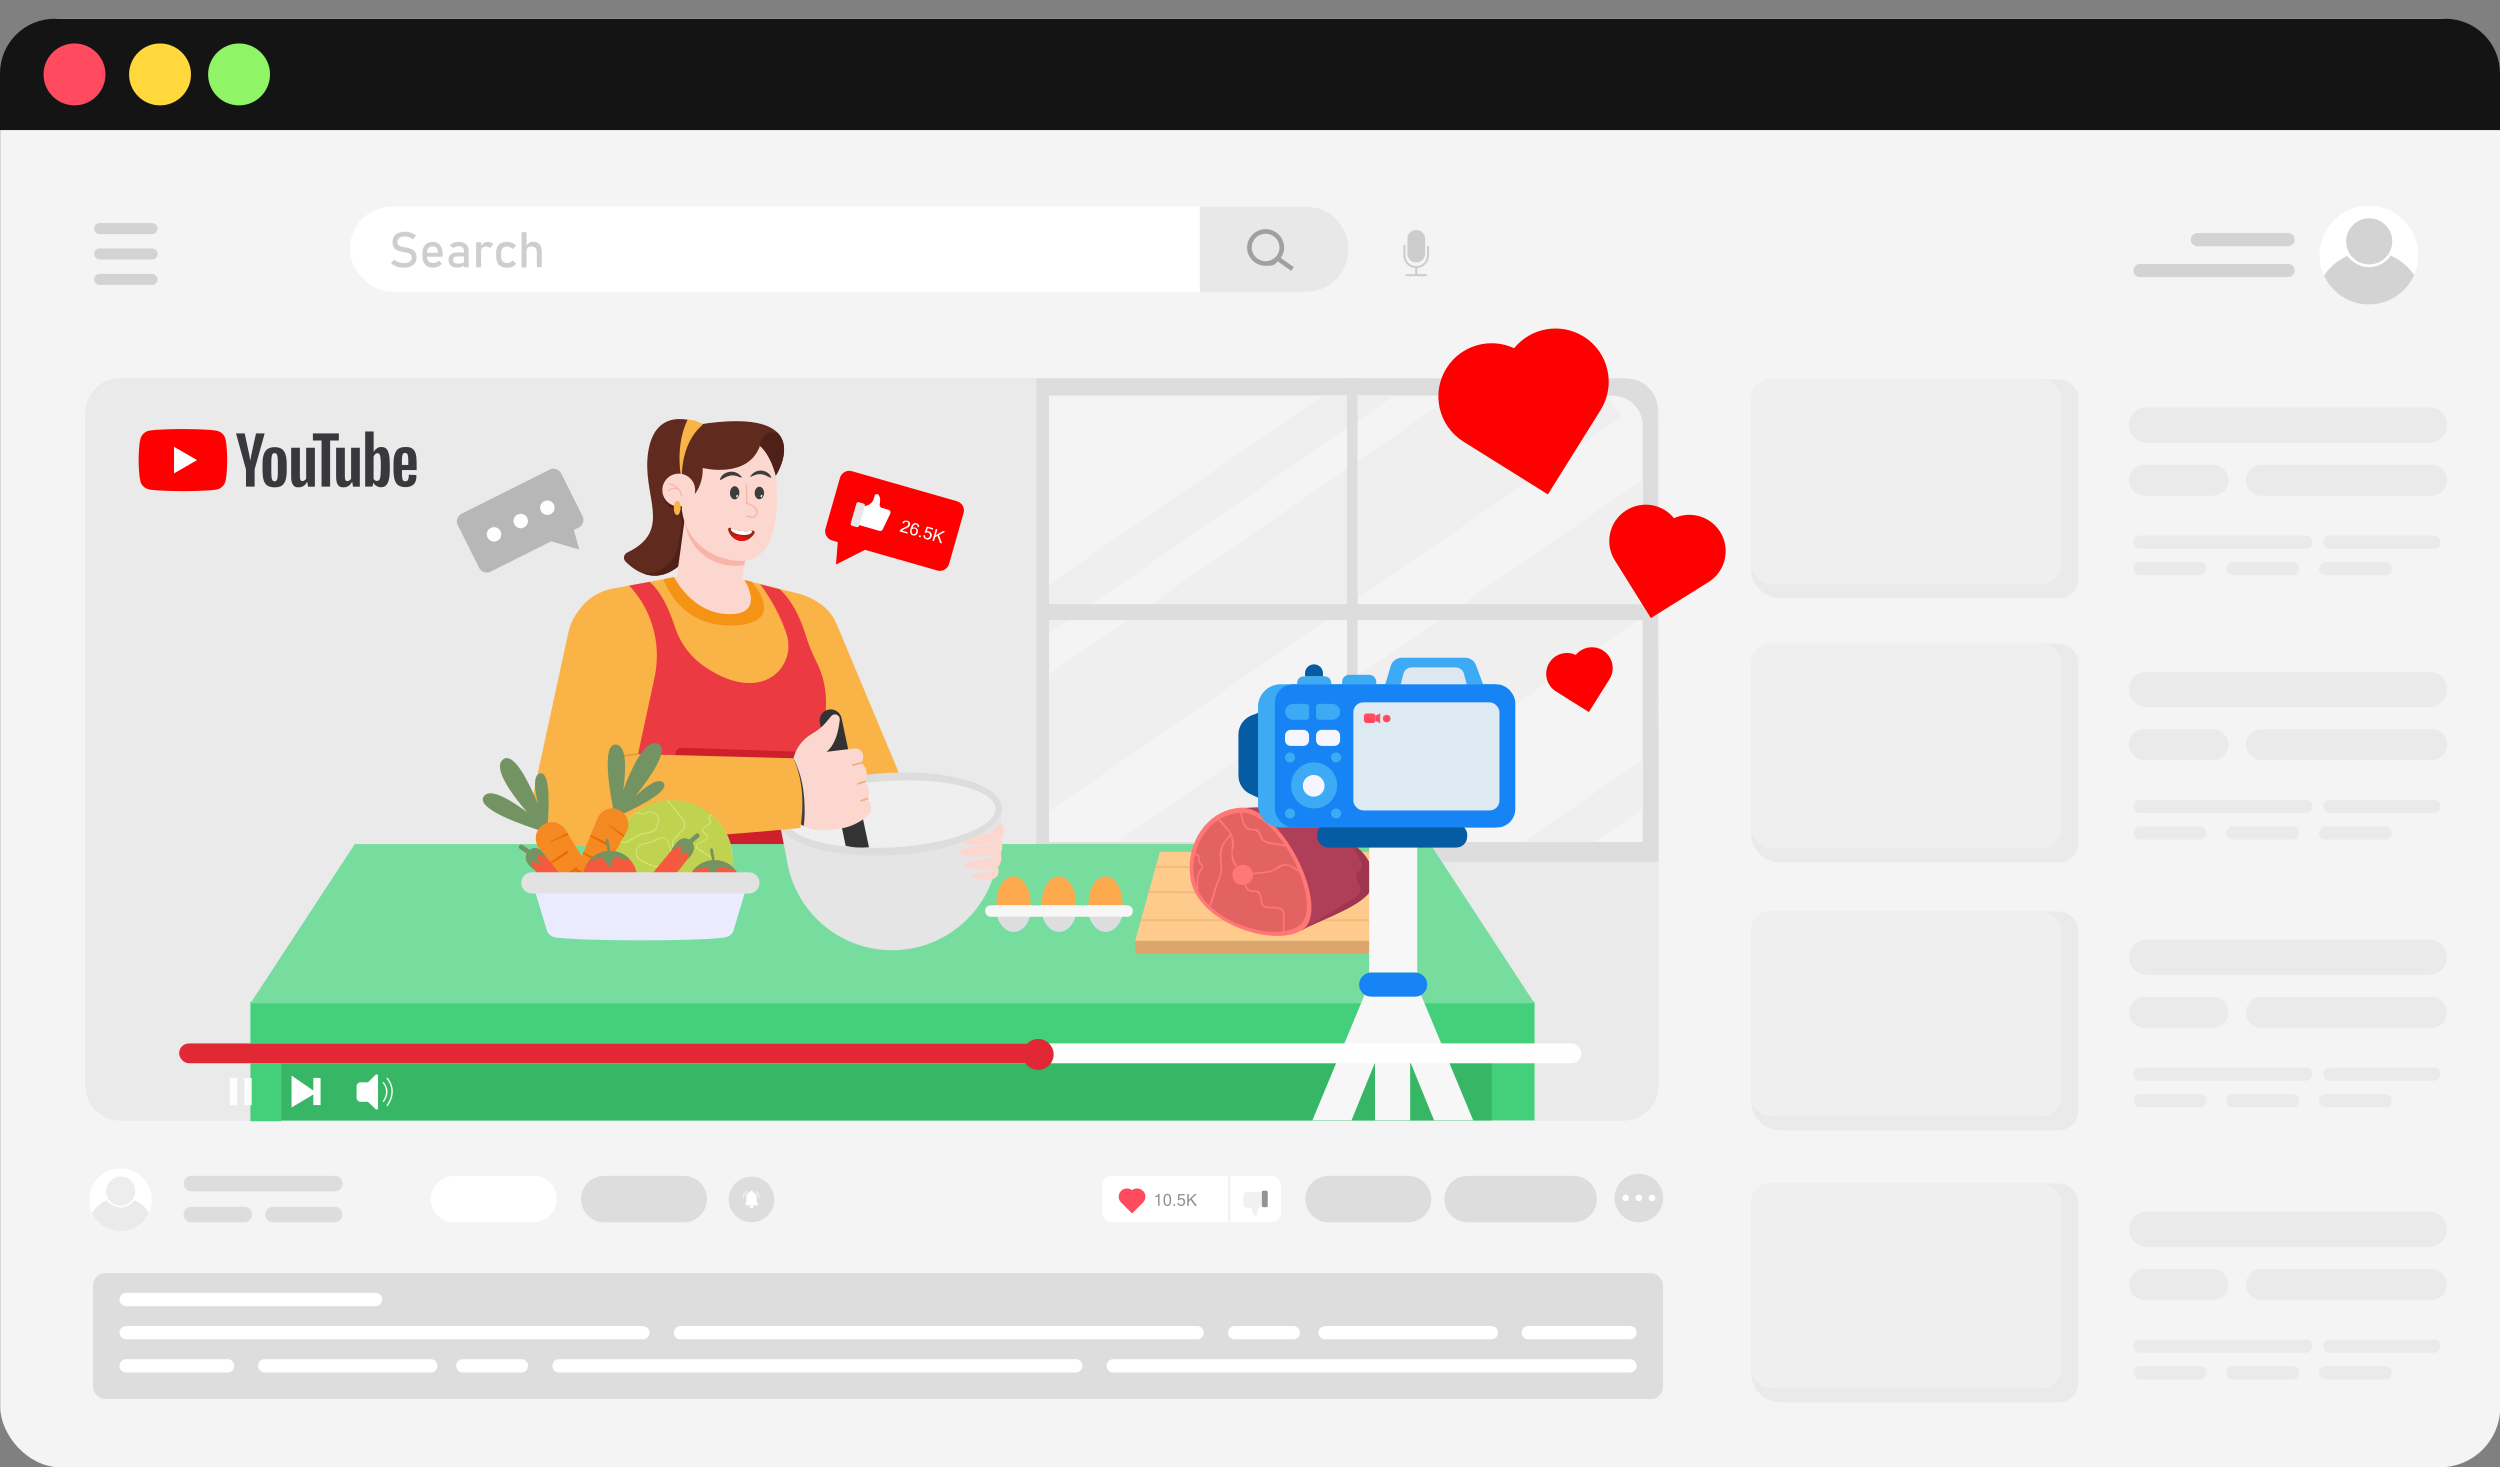 <?xml version="1.0" encoding="UTF-8"?>
<svg id="Layer_1" xmlns="http://www.w3.org/2000/svg" version="1.1" viewBox="0 0 3036.9 1782.4">
  <rect x="0" y="0" width="3036.9" height="1782.4" fill="#808080" stroke="none"/>
  <!-- Generator: Adobe Illustrator 29.3.1, SVG Export Plug-In . SVG Version: 2.1.0 Build 151)  -->
  <defs>
    <style>
      .st0 {
        fill: #f5f5ff;
      }

      .st1 {
        fill: #ea6a00;
      }

      .st2 {
        fill: #141414;
      }

      .st3 {
        fill: #739362;
      }

      .st4 {
        fill: #e29733;
      }

      .st5 {
        fill: #f2f0f0;
      }

      .st6 {
        fill: #a03552;
      }

      .st7 {
        fill: #e51313;
      }

      .st8 {
        fill: #3f3f3f;
      }

      .st9 {
        fill: #ec3a42;
      }

      .st10 {
        fill: #f9ede8;
      }

      .st11 {
        fill: #fff;
      }

      .st12 {
        fill: #38383d;
      }

      .st13 {
        fill: #055ca3;
      }

      .st14 {
        fill: #f49314;
      }

      .st15 {
        fill: #c0d350;
      }

      .st16 {
        fill: #dde8f2;
      }

      .st17 {
        fill: #cecece;
      }

      .st18 {
        fill: #fab346;
      }

      .st19 {
        fill: #76dd9e;
      }

      .st20 {
        fill: #602b1e;
      }

      .st21 {
        fill: #ce202c;
      }

      .st22 {
        fill: #90f467;
      }

      .st23 {
        fill: red;
      }

      .st24 {
        fill: #e2e2e2;
      }

      .st25 {
        fill: #44d07a;
      }

      .st26 {
        fill: #e5e5e5;
      }

      .st27 {
        fill: #f45a3b;
      }

      .st28 {
        fill: #a0a0a0;
      }

      .st29 {
        fill: #f9b4aa;
      }

      .st30 {
        fill: #dbe57f;
      }

      .st31 {
        fill: #d3d3d3;
      }

      .st32 {
        fill: #939393;
      }

      .st33 {
        fill: #37b765;
      }

      .st34 {
        fill: #ffd93b;
      }

      .st35 {
        fill: #af3e58;
      }

      .st36 {
        fill: #ddd;
      }

      .st37 {
        fill: #dda46b;
      }

      .st38 {
        fill: #333;
      }

      .st39 {
        fill: #ddeaf2;
      }

      .st40 {
        fill: #efefef;
      }

      .st41 {
        fill: #f2bc81;
      }

      .st42 {
        fill: #e36362;
      }

      .st43 {
        fill: #e22735;
      }

      .st44 {
        fill: #3daaf4;
      }

      .st45 {
        fill: #a0260d;
      }

      .st46 {
        fill: #ccc;
      }

      .st47 {
        fill: #4f2017;
      }

      .st48 {
        fill: #f4f4f4;
      }

      .st49 {
        fill: #1684f4;
      }

      .st50 {
        fill: #ff4a60;
      }

      .st51 {
        fill: #fefefe;
      }

      .st52 {
        fill: #dcdcf4;
      }

      .st53 {
        fill: #ededed;
      }

      .st54 {
        fill: #efaf84;
      }

      .st55 {
        fill: #b7b7b7;
      }

      .st56 {
        fill: #3d3d3d;
      }

      .st57 {
        fill: #f77;
      }

      .st58 {
        fill: #eaeaea;
      }

      .st59 {
        fill: #fcd7d0;
      }

      .st60 {
        fill: #f48a21;
      }

      .st61 {
        fill: #fca84c;
      }

      .st62 {
        fill: #ffcb8d;
      }

      .st63 {
        fill: #f7f7f7;
      }

      .st64 {
        fill: #ebebff;
      }

      .st65 {
        fill: #e8e8e8;
      }
    </style>
  </defs>
  <rect class="st48" x=".3" y="22.7" width="3036.9" height="1759.7" rx="73.1" ry="73.1"/>
  <path class="st2" d="M3036.9,89.1v68.9H0v-68.9C0,52.5,29.7,22.8,66.3,22.8h2904.3c36.6,0,66.3,29.7,66.3,66.3h0Z"/>
  <circle class="st22" cx="290.4" cy="90.4" r="37.6"/>
  <circle class="st34" cx="194.4" cy="90.4" r="37.6"/>
  <circle class="st50" cx="90.5" cy="90.4" r="37.6"/>
  <path class="st52" d="M2014.5,502.1v816.5c0,23.4-19,42.4-42.4,42.4H146.3c-23.4,0-42.4-19-42.4-42.4V502.1c0-23.4,19-42.4,42.4-42.4h1825.8c23.4,0,42.4,19,42.4,42.4h0Z"/>
  <path class="st58" d="M2014.5,502.1v816.5c0,23.4-19,42.4-42.4,42.4H146.3c-23.4,0-42.4-19-42.4-42.4V502.1c0-23.4,19-42.4,42.4-42.4h1825.8c23.4,0,42.4,19,42.4,42.4h0Z"/>
  <g>
    <path class="st36" d="M2014.5,1046.7h-755.7V459.9h717.2c20.8,0,37.7,16.9,37.7,37.6l.9,549.1h0Z"/>
    <path class="st48" d="M1274.3,480.6h684.6c20.2,0,36.6,16.4,36.6,36.6v505.7h-721.2V480.6h0Z"/>
    <g>
      <polygon class="st40" points="1970.2 506.1 1952.7 480.6 1765.2 480.6 1274.3 818.9 1274.3 985.5 1970.2 506.1"/>
      <polygon class="st40" points="1274.3 709.8 1274.3 769.5 1693.6 480.6 1607 480.6 1274.3 709.8"/>
      <polygon class="st40" points="1995.5 982.5 1995.5 922.9 1850.2 1023 1936.8 1023 1995.5 982.5"/>
      <polygon class="st40" points="1356.5 1023 1598.5 1023 1995.5 749.4 1995.5 582.7 1356.5 1023"/>
    </g>
    <polygon class="st36" points="1998.1 734 1649.1 734 1649.1 459.9 1636.2 459.9 1636.2 734 1274.3 734 1274.3 753.3 1636.2 753.3 1636.2 1046.7 1649.1 1046.7 1649.1 753.3 1998.1 753.3 1998.1 734"/>
  </g>
  <g>
    <path class="st23" d="M1034.8,572.4l127.7,36.5c6.2,1.8,9.8,8.2,8,14.4l-17.6,61.7c-1.8,6.2-8.2,9.8-14.4,8l-87.8-25.1-35.2,17.9,2.2-27.3-6.9-2c-6.2-1.8-9.8-8.2-8-14.4l17.6-61.7c1.8-6.2,8.2-9.8,14.4-8h0Z"/>
    <g>
      <path class="st11" d="M1102.2,648.2l-9.5-2.7c.2-.9.8-1.6,1.5-2.3s2-1.3,3.8-2.1c1.8-.8,3-1.4,3.8-1.9s1.2-1.2,1.5-2.1c.2-.8.2-1.5-.2-2.1-.3-.6-.9-1-1.7-1.2-.7-.2-1.4-.2-2,.2s-1.1.9-1.4,1.8l-1.9-.5c.5-1.2,1.2-2.1,2.3-2.6s2.2-.6,3.6-.2c1.4.4,2.4,1.1,3,2.1.6,1,.7,2.1.3,3.2-.3,1-.8,1.9-1.7,2.5s-2.3,1.4-4.4,2.3c-2.1.9-3.2,1.6-3.4,2l6.9,2-.5,1.7h0Z"/>
      <path class="st11" d="M1108.2,641.5c1.2-.8,2.5-1,3.7-.6,1.2.3,2.1,1.1,2.7,2.2.6,1.1.7,2.3.3,3.7-.4,1.4-1.1,2.4-2.2,3.1-1.1.7-2.3.9-3.7.5-1.6-.4-2.6-1.4-3.1-2.8s-.5-3.3.2-5.5c1.5-5.2,3.9-7.4,7.3-6.4,1.1.3,1.9.9,2.5,1.7s.8,1.8.6,3.1l-1.9-.5c.2-1.5-.3-2.4-1.7-2.8-.9-.2-1.7,0-2.5.8s-1.5,2-2.1,3.7h0ZM1107.8,642.9c-.4,1.7-.5,3-.2,4,.3,1,.9,1.7,1.8,1.9.8.2,1.5,0,2.2-.4s1.1-1.2,1.4-2.2c.3-1,.3-1.8,0-2.6s-.9-1.2-1.7-1.5c-1-.3-2.1,0-3.4.7h0Z"/>
      <path class="st11" d="M1118.2,652.7l-2-.6.6-2,2,.6-.6,2Z"/>
      <path class="st11" d="M1125.6,645.5c.9-.4,1.8-.4,2.9,0,1.2.3,2.1,1.1,2.8,2.2.6,1.1.8,2.3.4,3.8-.4,1.5-1.2,2.6-2.4,3.3-1.2.7-2.5.9-4,.4-1.2-.3-2.2-1-2.8-1.9-.7-.9-.9-2.1-.6-3.4l1.9.5c-.1.9,0,1.6.3,2.2.4.6.9.9,1.6,1.1.9.2,1.7.1,2.4-.4.7-.5,1.3-1.3,1.5-2.3.3-1,.2-1.9-.2-2.6-.4-.7-1-1.2-1.9-1.5-1-.3-2-.2-2.9.4l-1.4-.4,2.8-7.4,7.7,2.2-.5,1.7-6.1-1.8-1.4,3.9h0Z"/>
      <path class="st11" d="M1144.4,660.2l-2.5-.7-3-8.6-2.9,1.5-1.4,5-1.9-.5,4.1-14.3,1.9.5-2,7.1,9-5.1,2.6.7-7.7,4.2,3.8,10.2h0Z"/>
    </g>
    <g>
      <path class="st11" d="M1049.7,615l3-.8c4.3-1.1,7.6-4.4,8.8-8.7l1-3.4c.6-2.2,3.6-2.7,4.9-.8,1.5,2.2,2.5,5.7,1.2,11.2-.4,1.9.6,3.8,2.5,4.4,2.5.7,5.8,1.7,8.3,2.4,2,.6,2.9,2.8,2.1,4.6l-9.3,19.3c-.7,1.4-2.3,2.2-3.9,1.7l-25.2-7.2,6.5-22.8h0Z"/>
      <rect class="st65" x="1026.5" y="619.2" width="29.8" height="10.6" rx="2.2" ry="2.2" transform="translate(154.6 1454.1) rotate(-74)"/>
    </g>
    <g>
      <path class="st55" d="M667.7,570.5l-106.9,53.5c-5.2,2.6-7.3,8.9-4.7,14l25.9,51.7c2.6,5.2,8.9,7.3,14,4.7l73.5-36.8,34.1,10-6.5-23.8,5.8-2.9c5.2-2.6,7.3-8.9,4.7-14l-25.9-51.7c-2.6-5.2-8.9-7.3-14-4.7h0Z"/>
      <path class="st51" d="M657.1,620.7c2.2,4.3,7.4,6.1,11.8,3.9,4.3-2.2,6.1-7.4,3.9-11.8-2.2-4.3-7.4-6.1-11.8-3.9-4.3,2.2-6.1,7.4-3.9,11.8ZM624.7,636.9c2.2,4.3,7.4,6.1,11.8,3.9,4.3-2.2,6.1-7.4,3.9-11.8-2.2-4.3-7.4-6.1-11.8-3.9-4.3,2.2-6.1,7.4-3.9,11.8ZM592.3,653.1c2.2,4.3,7.4,6.1,11.8,3.9,4.3-2.2,6.1-7.4,3.9-11.8-2.2-4.3-7.4-6.1-11.8-3.9s-6.1,7.4-3.9,11.8Z"/>
    </g>
  </g>
  <g>
    <g>
      <path class="st18" d="M1074.8,1045.2h0c-29,12.1-62.3-1.6-74.4-30.5l-88.9-212.6c-12.1-29,1.5-62.3,30.5-74.4h0c29-12.1,62.3,1.5,74.4,30.5l88.9,212.6c12.1,29-1.6,62.3-30.5,74.4h0Z"/>
      <path class="st18" d="M1024.6,1114.9l-5.1-332.3c-.4-29-20.3-54.1-48.4-61.2l-110.8-28-116.3,21.7c-30.4,5.7-52.4,32.2-52.4,63l-.5,335.1,333.5,1.7h0Z"/>
      <g>
        <g>
          <path class="st20" d="M853.9,515.8s-55.8-28.5-66.2,31.3c-9.5,55,31.8,96.4-25.9,124.2-4.2,2-5.2,7.7-1.8,11,12.9,13,39.8,31.1,71.1-.8l22.8-165.8h0Z"/>
          <path class="st47" d="M831.1,681.5l12.1-87.7-38.5,2s-.7,24.9,20.8,22.1c0,0-.8,10,3.2,16.1l-5,29c-3.4,19.9-20.9,34.4-41.1,33.8-.3,0-.5,0-.8,0,13.5,4.9,30.7,3.8,49.4-15.3h0Z"/>
          <polygon class="st59" points="820.7 712.1 899.1 722.7 912.5 627.1 833.6 616.6 820.7 712.1"/>
          <path class="st59" d="M806,703.5l54.3-10.1,53.2,13.4s39.1,44.5-21,49.2c-62,4.9-86.4-52.5-86.4-52.5Z"/>
          <path class="st14" d="M806,703.5l12.9-2.4s22,45,67.1,45,18.3-41.6,18.3-41.6l9.1,2.3s44.5,49.7-21,52.9c-68.3,3.4-86.4-56.2-86.4-56.2h0Z"/>
          <path class="st29" d="M906.5,670l-2.3,16.5c-3.8.7-27.9,4.7-49.3-12-19.8-15.4-22.9-37.2-23.4-41.4l75.1,36.9h0Z"/>
        </g>
        <path class="st59" d="M937.7,543.6s32.1,153.7-50.5,136.6c-56.7-11.8-59-62.1-59-62.1l3.6-88.6,105.9,14.2h0Z"/>
        <path class="st20" d="M843.9,600.2s10.3-11.2,9.7-31.7c0,0,54.8,13.9,69.6-26.9,0,0-30.2-28.6-77.8-25.6-47.6,3-26.1,60.2-26.1,60.2l24.6,24Z"/>
        <path class="st20" d="M923.2,541.6s11.9,8.4,19.3,36c0,0,55.5-86.1-95.4-61.6l76.1,25.7h0Z"/>
        <path class="st47" d="M944.7,525.9c-20.3-5.1-21.5,15.8-21.5,15.8,0,0,11.9,8.4,19.3,36,1.2-2,2.2-3.9,3.2-5.8,5-10.2,12.8-31.6-1-46h0Z"/>
        <g>
          <path class="st56" d="M886.8,597.6c-.5,4.4,1.7,8.4,4.8,9s6-2.5,6.5-6.9-1.7-8.4-4.8-9-6,2.5-6.5,6.9Z"/>
          <path class="st10" d="M894.5,602.2c-.3.8-.1,1.7.4,2s1.2-.2,1.5-1.1c.3-.8.1-1.7-.4-2s-1.2.2-1.5,1.1Z"/>
        </g>
        <g>
          <path class="st56" d="M916.8,597.8c-.5,4.2,1.7,8,4.8,8.6,3.1.6,6-2.4,6.5-6.5.5-4.2-1.7-8-4.8-8.6-3.1-.6-6,2.4-6.5,6.5Z"/>
          <path class="st10" d="M924.1,602c-.4.8-.4,1.7.1,2,.5.3,1.2,0,1.6-.9s.4-1.7-.1-2c-.5-.3-1.2,0-1.6.9Z"/>
        </g>
        <path class="st56" d="M936.8,579.6c-3.3-8.1-14.5-10.4-21.2-5.3-1.5,1-2.8,2.4-3.9,3.8-.2.3-.2.7,0,.9.2.2.5.2.8,0,2.1-.8,3.9-1.9,6-2.4,3.8-1.2,7.8-.7,11.5.9,1.9.8,3.8,1.8,5.9,2.8.5.3,1.2-.3.9-.8h0Z"/>
        <path class="st56" d="M874.6,582.1c2.9-8.6,14.6-11.7,21.9-6.8,1.7,1,3.1,2.3,4.3,3.7.3.3.2.7,0,1-.2.2-.5.2-.8.1-2-.7-3.7-1.4-5.7-2-2.3-.5-4.7-.8-6.9-.4-4.3.7-7.8,3-11.7,5.2-.5.4-1.3-.2-1.1-.8h0Z"/>
        <path class="st29" d="M913.6,629.3c.8,0,1.6-.2,2.4-.5,2-.8,3.3-2.4,4.1-4.9.6-1.9.4-3.8-.6-5.5-2.5-4.5-9.3-7-11.4-7.7l-.6-21.5c0-.5-.4-.8-.9-.8-.5,0-.8.4-.8.9l.6,22.8.6.2c0,0,8.5,2.4,11,7,.7,1.3.9,2.7.5,4.2-.6,2-1.6,3.2-3,3.8-3.3,1.3-7.9-1.4-7.9-1.4-.4-.2-.9-.1-1.2.3s-.1.9.3,1.2c.2,0,3.6,2.1,7,2h0Z"/>
        <path class="st18" d="M853.9,515.8c-1.9-1.4-4.9-3.2-8.8-4.5-4-1.3-7.5-1.5-9.9-1.5-2.6,5.8-5.3,12.7-7,20.5-2.9,13.2-4.5,32.3.3,56,0,0-4.6-45.8,25.4-70.5Z"/>
        <circle class="st59" cx="824.5" cy="595.3" r="19.9"/>
        <path class="st18" d="M826.8,617.2c-.1,4.8-2.1,8.6-4.4,8.5s-4-4-3.9-8.8,2.1-8.6,4.4-8.5c2.3,0,4,4,3.9,8.8Z"/>
        <path class="st29" d="M811.5,595.4c.2-.2,4.2-3.8,10.2-2.8-2-1.7-4.8-3.2-8.6-4.2-.4-.1-.7-.5-.6-1,.1-.4.5-.7,1-.6,5.7,1.5,9.2,4,11.4,6.7.1,0,.2.2.3.4,3.3,4.2,3.5,8.4,3.5,8.5,0,.4-.3.8-.8.8h-.1c-.4,0-.7-.4-.7-.8,0-.2-.2-3.9-3.1-7.5-6.6-2.6-11.2,1.5-11.4,1.7-.2.2-.4.2-.6.2-.2,0-.3-.1-.5-.2-.3-.3-.3-.8,0-1.1h0Z"/>
        <g>
          <path class="st45" d="M916.5,647.9c.9-1.7-.5-3.6-2.4-3.3-3.6.7-8.3,1-13.8.3-5.2-.7-9.5-2.2-12.7-3.7-1.7-.8-3.7.8-3.1,2.6,2.1,7.7,9,13.3,16.6,13.3,6.3,0,12.2-3.6,15.4-9.3h0Z"/>
          <path class="st11" d="M887.9,642.7c0-.4.2-.8.5-1.2,3.1,1.4,7.2,2.7,12,3.4,5,.7,9.4.4,12.8-.2.2.4.3.9.2,1.3-.4,2.9-6.4,4.5-13.5,3.6-7-.9-12.4-4.1-12-7h0Z"/>
          <path class="st7" d="M889,651.7c2.6-.8,6.4-1,10.5-.5,4.4.6,8.2,1.9,10.5,3.5-2.7,1.6-5.7,2.5-8.8,2.5-4.6,0-8.9-2.1-12.1-5.5h0Z"/>
        </g>
      </g>
      <path class="st18" d="M692.7,1025.7h0c-30.7-6.7-50.2-37-43.5-67.7l41.5-190.9c6.7-30.7,37-50.2,67.7-43.5h0c30.7,6.7,50.2,37,43.5,67.7l-41.5,190.9c-6.7,30.7-37,50.2-67.7,43.5Z"/>
      <path class="st9" d="M1002.7,867.7c3.1-29.2-4.1-50.5-10.6-63.2-5.2-10.1-9.6-20.6-12.9-31.4-5.8-19.3-15.7-42.6-32.1-57.3l-23.7-6s21,26.1,32.2,60.8c7.8,24.2-5.8,50.5-30.4,57.2-25.5,6.9-51.7-5.7-70.7-19-16.3-11.4-28.3-27.9-34.5-46.8-6-18.5-16.4-43.5-31-55.2l-24.7,4.6s1.3,1.3,3.4,3.7c25.7,29.6,35.7,69.7,27.4,108l-42.7,198-45.2,7.9,313.4-3.6-17.9-157.6h0Z"/>
      <path class="st21" d="M828.8,908.3c-5-.2-9.1,4.1-8.6,9.2,1.7,16.5,2,37.5-2,61.3-3.2,18.8-8.3,34.8-13.4,47.5,62.7-.3,125.4-.7,188.1-1.1l-11.8-104.6c-.5-4.1-3.9-7.3-8-7.4l-144.2-4.8h0Z"/>
      <g>
        <polygon class="st25" points="1864.1 1217 1864.1 1361 341.8 1361 341.8 1362 304.2 1362 304.2 1217 1864.1 1217"/>
        <rect class="st33" x="341.8" y="1288.6" width="1470.4" height="72.4"/>
        <polygon class="st19" points="1864.1 1218.8 304.2 1218.8 431 1025.3 1737.4 1025.3 1864.1 1218.8"/>
      </g>
    </g>
    <g>
      <g>
        <path class="st26" d="M946.4,995.9l10.3,53.5c12.2,63.6,69.6,108.4,134.3,104.7h0c63.7-3.6,115.3-53.2,121.4-116.8l5.4-56.8-271.3,15.3h0Z"/>
        <ellipse class="st36" cx="1082.1" cy="988.1" rx="135.9" ry="50.1" transform="translate(-54.1 62.7) rotate(-3.2)"/>
        <ellipse class="st40" cx="1082.9" cy="988.1" rx="127.2" ry="40.5" transform="translate(-54.1 62.8) rotate(-3.2)"/>
        <path class="st38" d="M1027.3,1027.5l-31.4-149.5c-1.5-7.3,3.1-14.5,10.4-16s14.5,3.1,16,10.4l33.3,156.8c-4,.4-8.8.6-14.1.3-5.4-.3-10.2-1.1-14.2-2Z"/>
      </g>
      <g>
        <path class="st59" d="M986.3,891.4c6.5-3.7,12.4-8.3,17.2-14l6.2-7.5c3.7-4.4,10.9-1.4,10.4,4.3-1.3,13.2-5.2,30.5-16.1,39.1l33.4-4.1c5.6-.7,10.7,3.4,11.2,9h0c.3,4.3-1.6,7.5-2.2,8.5,1,.8,5.4,4.6,6.4,11.2.8,5.8-1.5,10.1-2.2,11.4,1.2,1.3,4.3,5.2,5,11,.5,4.5-.7,8.1-1.4,9.8,1,1.3,4.1,8,4.2,12.6h0c0,2.8-1.1,5.4-3.1,7.2-5.6,5.1-17.5,14.1-34.9,16.8-8.8,1.4-31.3,5.4-46.2-4.4-3.7-2.4-6-6.6-6.4-11l-5-53.9c-2-18.7,7.3-36.7,23.6-46h0Z"/>
        <path class="st8" d="M963.8,921s0,0,0,0l-.9,18.7,4.8,51.5c.4,4.4,2.7,8.6,6.4,11,.7.4,1.3.8,2,1.2h0c.8,0,3.6-27.7-2-53.4-1.6-7.5-4.6-17.6-10.2-29h0Z"/>
        <path class="st54" d="M1046.9,925.8c-.2-.2-.5-.2-.8-.2l-10.4,2.8c-.6.2-1,.8-.8,1.3.2.6.8,1,1.3.8l10.4-2.7s0,0,0,0c.2,0,.4-.2.5-.3.2-.3.3-.6.3-1,0-.3-.3-.5-.5-.7h0ZM1051.5,949c0-.3-.3-.5-.5-.6-.3-.2-.6-.2-.9,0l-8.3,2.7c-.4.2-.7.5-.7,1,0,.2,0,.3,0,.4.2.6.8.9,1.4.7l7.7-2.5h0s.5-.2.5-.2c.2,0,.3-.1.4-.2.4-.3.5-.8.3-1.2h0ZM1054.4,969.1c-.2,0-.5,0-.7,0l-8,2.6c-.6.2-.9.8-.7,1.4.2.6.8.9,1.4.7l8-2.7c0,0,.2,0,.2,0,.4-.3.7-.8.5-1.3,0-.3-.4-.6-.7-.7h0Z"/>
      </g>
      <path class="st18" d="M648.7,970.3h0c.5-31.4,26.3-56.5,57.8-56l257.3,6.8c3.9,9,8.7,22.6,10.2,39.8,1.5,16.4.2,35.4-1.8,44.8-87.2,9.1-175.1,12.9-262.3,22-6.8.6-13.8,0-20.3-1.8-24-7-41.3-29.3-40.9-55.5h0Z"/>
      <path class="st4" d="M744.8,920.5c-.5,0-.8-.3-.9-.8,0-.5.3-.9.8-1l30-3.6c.5,0,.9.3,1,.8,0,.5-.3.9-.8,1l-30,3.6h-.1Z"/>
      <path class="st59" d="M1180,1064.7c-1.1-4.3,21.5-5.4,21.5-5.4l9-7.2-9,3.6s-28.7,1.8-30.4-5.4c-1.1-4.2,28.7-7.2,28.7-7.2l14.3-7.2-14.3,3.6s-35.8,3.6-35.8-3.6,35.8-8.9,35.8-8.9l14.1-7.2-14.1,5.4s-28.7,3.6-28.7-1.8,30.4-10.8,30.4-10.8l14.3-13.6c1,1.3,3.4,4.8,3.6,10,.2,6-2.7,10.2-3.6,11.4.7,1.4,1.9,4.4,1.8,8.3-.1,3.2-1.1,5.7-1.8,7.1.5,1.9,1.4,5.9,0,10.8-.9,3.4-2.6,5.8-3.7,7.2.2.4,2.3,4.5.1,8.9-2.2,4.4-6.7,5.3-7.2,5.4-9.8,1.9-24.7-2-25.1-3.6h0Z"/>
    </g>
    <g>
      <g>
        <polygon class="st62" points="1693.1 1142.9 1378.9 1142.9 1409 1034.7 1663 1034.7 1693.1 1142.9"/>
        <rect class="st37" x="1378.9" y="1142.9" width="314.1" height="15.8"/>
        <path class="st41" d="M1667.7,1054.5c.3,0,.5-.1.7-.3l-.7-2.4s0,0,0,0h-263.4l-.7,2.6c.1,0,.2,0,.3,0h263.8,0ZM1676.9,1084.8l-281.1-2.6-.7,2.6,282.6,2.6-.7-2.7h0ZM1685.8,1116.7c-.2-.1-.4-.2-.6-.2h-298.3c-.2,0-.4,0-.6.2l-.5,1.8c.2.4.6.7,1.1.7h298.3c.5,0,.9-.3,1.1-.7l-.5-1.8Z"/>
      </g>
      <g>
        <path class="st35" d="M1666.8,1074.8c-.6,23.9-69.7,44.3-85,55.2l-78.8-148.3c24.3-.5,58-5.6,79.4,9,27.2,19.5,95.1,39.3,84.5,84.2h0Z"/>
        <path class="st6" d="M1650.9,1058c11.3-8.1-8.1-26.2-11.2-33.9h0c19.1,9.1,31.1,29.5,27.1,50.7h0c-.6,23.9-69.7,44.3-85,55.2l66.4-41.4c4.6-2.8,6-8.8,3.2-13.4-3.9-5-6.5-12.6-.5-17.1h0Z"/>
        <g>
          <path class="st57" d="M1445.7,1064.1c5.5,58.2,110.6,91.5,140.6,61.8,27.7-32.8-34.7-153.3-83.3-144.3-36.4,4.2-62,41.1-57.3,82.4h0Z"/>
          <path class="st42" d="M1450.4,1064.3c5.1,54.2,102.9,85.1,130.8,57.5,25.8-30.5-32.3-142.6-77.5-134.2-33.8,3.9-57.7,38.2-53.3,76.7h0Z"/>
          <g>
            <path class="st57" d="M1497.3,1064.2c1.6,16.1,26.8,13.2,24.7-2.8-1.6-16.1-26.8-13.2-24.7,2.8Z"/>
            <path class="st57" d="M1502.2,1053.9c3.1-.6-8.1-12.4-4-23.1,4.3-14.3-7.7-26.5-16.7-35.9-.4-.4-1-.5-1.5,0-2.2.7,10.3,12.5,10.4,13.2,13.3,12.6-2.2,34,11.8,45.9h0Z"/>
            <path class="st57" d="M1469.9,1102.3c4-6.8,8-28,12.4-34.7,8.1-22.7-8.6-30.7,13.8-53.4.3-.5.3-1.1-.2-1.5-1.4-1.7-7.2,8.1-8,8.5-12.7,13.2-.9,30.8-7.6,45.5-3.7,6.6-9.3,26.9-11.6,34.3-.2.7.4,1.4,1.1,1.3h0Z"/>
            <path class="st57" d="M1559.5,1133.7c2,1.1.5-22,1-22.4.4-10.9-13-10-20.4-10-13-1-1.2-20.6-17.6-19.7-3.1.3-5.9-1.2-7.4-3.9-.6-.6-1.7-4.7-3.2-3.7-1.6.8,1.1,3.8,1.3,4.7,1.9,3.4,5.6,5.4,9.5,4.9,13.9-.7,2.6,19.4,17.3,19.7,6,.4,18.8-1.5,18.4,7.9v21.4c0,.6.5,1.1,1.1,1h0Z"/>
            <path class="st57" d="M1576.7,1058.8c.9,0,1.3-1.4.5-1.9-7.5-6.7-19-10.9-27.1-2.8-4.6,5.4-21.8,4.8-28.1,6.1-1.3.1-1.1,2.2.2,2.1l19.8-2.3c17.6-5.5,14.9-15.4,34.8-1.3h0Z"/>
          </g>
          <path class="st57" d="M1454.9,1081.6c1.9-.2.2-4.8.5-5.9.6-9.3-1.1-12,5.5-19.7,2.6-3.3-1.2-7-3.2-9.4-1.4-2.7,1.6-6.6-2.3-8.5-.9-.2-3.5-3-4.3-1.4-.7,2.7,6.1,2.9,4.3,6.5-2.6,4.6,6,7.5,3.8,11.7-6.7,7.6-5.5,11.5-5.9,20.8.4,1.1-.4,6.1,1.6,6h0Z"/>
          <path class="st57" d="M1560.7,1028.1c6.1-4.6-28.1-2.1-27.6-11.6-6.8-21.7-18.4,5.6-24.7-29.4-.3-1.3-2.4-.7-2,.6,6.9,34.9,15.6,11.4,24.1,27.2.8,12.5,21.8,10.9,30.2,13.3h0Z"/>
        </g>
      </g>
    </g>
    <g>
      <g>
        <path class="st61" d="M1251.9,1097.5c0,20.7-9.3,32.9-20.7,32.9s-20.7-13.8-20.7-32.9,9.3-32.9,20.7-32.9,20.7,14.7,20.7,32.9Z"/>
        <path class="st52" d="M1253.4,1099.8c-.2,5.4-1,10.3-2.4,14.5-3.7,11.3-11.2,17.7-19.8,17.7s-15.8-6.8-19.6-17.7c-1.5-4.3-2.4-9.2-2.6-14.5h44.4,0Z"/>
        <path class="st36" d="M1251.8,1099.8c-.2,5.2-.9,9.8-2.2,13.8-3.4,10.8-10.4,16.8-18.4,16.8s-14.7-6.5-18.2-16.8c-1.4-4.1-2.2-8.7-2.4-13.8h41.3,0Z"/>
      </g>
      <g>
        <path class="st61" d="M1307,1097.5c0,20.7-9.3,32.9-20.7,32.9s-20.7-13.8-20.7-32.9,9.3-32.9,20.7-32.9,20.7,14.7,20.7,32.9Z"/>
        <path class="st52" d="M1308.5,1099.8c-.2,5.4-1,10.3-2.4,14.5-3.7,11.3-11.2,17.7-19.8,17.7s-15.8-6.8-19.6-17.7c-1.5-4.3-2.4-9.2-2.6-14.5h44.4Z"/>
        <path class="st36" d="M1307,1099.8c-.2,5.2-.9,9.8-2.2,13.8-3.4,10.8-10.4,16.8-18.4,16.8s-14.7-6.5-18.2-16.8c-1.4-4.1-2.2-8.7-2.4-13.8h41.3,0Z"/>
      </g>
      <g>
        <path class="st61" d="M1363.7,1097.5c0,20.7-9.3,32.9-20.7,32.9s-20.7-13.8-20.7-32.9,9.3-32.9,20.7-32.9,20.7,14.7,20.7,32.9Z"/>
        <path class="st52" d="M1365.2,1099.8c-.2,5.4-1,10.3-2.4,14.5-3.7,11.3-11.2,17.7-19.8,17.7s-15.8-6.8-19.6-17.7c-1.5-4.3-2.4-9.2-2.6-14.5h44.4Z"/>
        <path class="st36" d="M1363.6,1099.8c-.2,5.2-.9,9.8-2.2,13.8-3.4,10.8-10.4,16.8-18.4,16.8s-14.7-6.5-18.2-16.8c-1.4-4.1-2.2-8.7-2.4-13.8h41.3,0Z"/>
      </g>
      <rect class="st63" x="1196.8" y="1099.8" width="179.2" height="13.8" rx="6.1" ry="6.1"/>
    </g>
    <g>
      <g>
        <path class="st27" d="M718.1,1103.7l16.2,4.4c1.5.4,2.4-1.5,1.2-2.4l-18.7-13.6c-12.9-9.2-20.6-22.1-34.8-34.8-8.8-7.9-17-15.7-24.4-23.3-4.4-4.5-11.7-4.4-15.9.4h0c-3.6,4.1-3.6,10.3,0,14.4,7.6,8.5,16.5,17.4,26.7,26.5,12.6,11.2,27.7,17.5,39.5,24.3,3.2,1.8,6.6,3.2,10.1,4.2h0Z"/>
        <path class="st3" d="M630.7,1027.3c.9-1.3,2.6-1.6,3.9-.8l8.9,6c10.6-9.1,22.5,9.8,22.5,9.8,0,0-8.8-.8-12.1-5.3,0,0-2.6,10.1,4.3,14l-12.2-5.1s.2,8.4,2.9,10.4c0,0-14.5-8.9-9-19.4l-8.5-5.7c-1.3-.9-1.6-2.6-.8-3.9h0Z"/>
      </g>
      <g>
        <circle class="st15" cx="816.7" cy="1045.5" r="73.5"/>
        <g>
          <path class="st30" d="M777.7,1014.4l14.1-3.2c3.2-.7,5.7-3.1,6.5-6.3l2-7.5c1-4-.8-8.2-4.5-10l-1.2-.6c-2.3-1.2-5-1.3-7.4-.3l-3.2,1.3c-2,.8-4.2.8-6.2-.1-1.9-.9-4-1-5.9-.5-9,6.9-16.3,15.8-21.3,26.1h0c-.6,2.9.3,5.9,2.6,8.1.4.3.8.7,1.2,1,1.4,1,3.1,1.4,4.7,1.4s3.2-.4,4.6-1.3l11.6-7.1c.7-.4,1.5-.8,2.3-.9ZM763.2,1021.5c-2.7,1.6-5.8,1.5-8.2-.2-.3-.2-.7-.5-1-.8-1.8-1.6-3.2-4.6-2-8,.2-.4.3-.8.5-1.3,0-.2.2-.3.3-.5,3.1-5.7,6.6-10.5,9.9-14.2,2.3-2.7,4.5-4.9,6.3-6.6,1.4-1.3,3.2-2,5.1-2s2.2.2,3.2.7c2.2,1,4.9,1.1,7.1.1l3.2-1.4c2.1-.9,4.5-.8,6.5.3l1.2.6c3.2,1.6,4.8,5.3,3.9,8.7l-2,7.5c-.7,2.8-2.9,4.9-5.7,5.5l-14.1,3.2c-.9.2-1.8.6-2.7,1.1l-11.6,7.1h0Z"/>
          <path class="st30" d="M864.5,989.7c-1.1,0-2.2.5-2.9,1.2-1.3,1.3-1.8,3.6,0,5.5.6.6.8,1.4.8,2.2,0,.8-.5,1.6-1.2,2l-6.7,4.5c-1,.7-1.7,1.8-1.7,3,0,1.2.4,2.4,1.3,3.2l3.9,3.4c.7.6,1,1.5.9,2.4,0,.9-.6,1.7-1.4,2.2l-10.2,5.5c-1.2.7-2,1.9-2,3.3,0,1.4.6,2.7,1.8,3.4l4,2.6,13.4,8.6,2.8,1.8.5.3.6.3,1.4.9,11.9,7.7h0s1.7,1.1,1.7,1.1l1.3.8.5.3c.7.4,1.4.6,2.1.6s1.2-.2,1.8-.5c0,0,.1,0,.2,0,0,0,0,0,.1,0,0-.6.2-1.2.2-1.8-.3.4-.6.7-1,.9,0,0-.2,0-.3.1h0c-.1,0-.3,0-.4.1-.5.1-1,0-1.4,0-.1,0-.3,0-.4-.2,0,0-.2,0-.3-.1l-3.2-2.1h0s-12.1-7.8-12.1-7.8l-.4-.3-1.9-1.2h0c0,0-3.8-2.5-3.8-2.5l-2.3-1.5h-.1c0,0-10-6.5-10-6.5l-4.2-2.7c-.8-.5-1.3-1.5-1.3-2.5,0-1,.6-1.9,1.4-2.3l10.2-5.5c1.1-.6,1.9-1.8,2-3,.2-1.3-.4-2.5-1.3-3.4l-3.9-3.4c-.7-.6-1-1.4-1-2.3,0-.9.5-1.7,1.2-2.2l6.8-4.5c1-.7,1.6-1.7,1.7-2.8,0-.2,0-.3,0-.4,0-1-.4-2-1.1-2.7-1.3-1.3-.9-2.9,0-3.9.5-.5,1.2-.9,2-.9s1.3.2,1.9.8c7.2,6.5,12.3,13.7,15.8,21,.9,1.8,1.6,3.6,2.3,5.3.5,1.2.9,2.3,1.3,3.4,3.4,10,4.3,19.4,4.5,26.1,0-.7,0-1.3,0-2,0-22.3-10-42.3-25.7-55.8h0Z"/>
          <path class="st30" d="M817.2,1066.5l9.4-18.1c2.7-5.2.8-11.5-4.3-14.4-2.6-1.5-4.4-4-4.8-7-.5-3,.5-5.9,2.5-8.1l9.4-9.9c3.7-3.9,3.9-10.1.5-14.3l-18.6-22.5c-.4,0-.8,0-1.2,0,0,0,0,.2,0,.3l18.8,22.9c3.1,3.8,2.9,9.2-.4,12.8l-9.4,9.9c-2.3,2.4-3.3,5.7-2.8,9,.5,3.3,2.5,6.2,5.4,7.8,4.6,2.6,6.3,8.2,3.9,12.9l-9.4,18.1c-.1.3,0,.6.2.8,0,0,.2,0,.3,0,.2,0,.4-.1.5-.3h0Z"/>
          <path class="st30" d="M778.1,1045.8c.7.3,1.3.7,2,1.1,3.9,2,8.5,3.9,13.6,5.7,1.4.5,2.8.7,4.2.7s.5,0,.8,0c1.6-.1,3.3-.6,4.8-1.3.9-.5,1.8-1,2.6-1.7,2.1-1.7,3.8-4,4.7-6.7.3-.8.8-1.4,1.6-1.7,2.2-.9,3.2-3.8,2.7-8.2,0-.3,0-.7-.2-1.1-.9-6.3-4.8-15.2-8.9-15.6-2.9-.2-6.4,1.5-10.2,3.2-4.1,1.9-8.3,4-12.3,4s-3.7.6-5.7,1.7c-.5.2-.9.5-1.3.8-1.2.9-2.1,2-2.8,3.2-.8,1.3-1.3,2.7-1.5,4.2,0,.5-.1,1.1-.1,1.6,0,2.1.6,4.1,1.6,5.9,1,1.7,2.5,3.2,4.4,4.2h0ZM773.4,1033.9c.1-.8.3-1.6.7-2.3.6-1.4,1.5-2.7,2.8-3.7.5-.4,1-.8,1.6-1.1,1.8-1,3.5-1.6,5.1-1.6,4.2,0,8.8-2.2,12.8-4.1,3.6-1.7,7-3.3,9.6-3.1,2.9.2,6.8,7.5,7.9,14.6.1.8.2,1.5.2,2.2.2,3.1-.6,5.3-2.1,5.9-1.1.4-1.9,1.3-2.3,2.4-.8,2.4-2.3,4.5-4.2,6.1-.8.7-1.6,1.2-2.5,1.6-1.1.5-2.2.9-3.3,1-1.9.3-3.8.2-5.7-.5-5.1-1.8-9.7-3.7-13.6-5.7-.6-.3-1.2-.7-1.8-1-3.3-1.9-5.4-5.3-5.4-9.1,0-.6,0-1.2.2-1.8h0Z"/>
        </g>
      </g>
      <g>
        <path class="st3" d="M673.4,1014.1s-3.1-2.9-8.2-7.3c0-.2-.2-.5-.3-.7,1.5-16.3,5.2-70.3-9.2-66.5-8.6,2.3-6.3,20.4-1.9,37.8-12.6-30.3-30.5-64.9-42.9-54.7-12.2,10,9,40.2,29.2,63.8-20.7-15.4-44.7-29.7-52.3-19.3-11.3,15.2,48.8,35.8,74.5,43.7,4.1,4.2,6.7,6.8,6.7,6.8,0,0-.6-2-1.8-5.3,3.9,1.2,6.2,1.8,6.2,1.8h0Z"/>
        <path class="st60" d="M749.3,1110.1l.4,1.5c2.8,10.7-9,19.3-18.3,13.3h0c-1.1-.7-2.1-1.6-2.9-2.6l-73.5-92c-7-8.8-5-21.7,4.2-28.1h0c9.3-6.4,22-3.6,27.8,6l60.9,98.5c.6,1,1.1,2.1,1.4,3.3h0Z"/>
        <g>
          <polygon class="st1" points="690.4 1013.9 689.2 1011.8 670 1021.3 667.1 1023.2 670.3 1022.3 690.4 1013.9"/>
          <polygon class="st1" points="710.4 1046.2 683 1065.4 684.2 1066.9 712.5 1049.5 710.4 1046.2"/>
          <path class="st1" d="M739.9,1111.4c-.5-.8-1.5-1-2.3-.4l-11.7,8.1,2.2,2.7,11.8-7.3c.8-.5,1-1.5.5-2.3l-.5-.8h0Z"/>
          <path class="st1" d="M712.4,1076.5c.8-.5,1-1.5.5-2.3l-.5-.8c-.5-.8-1.5-1-2.3-.4l-13.5,9.4,2.1,2.6,13.8-8.5Z"/>
          <path class="st1" d="M669.8,1048.9l19.6-12.1c.8-.5,1-1.5.5-2.3-.5-.8-1.5-1-2.3-.4l-19,13.3,1.2,1.5h0Z"/>
          <polygon class="st1" points="731.8 1080.7 720.9 1088.3 717.5 1091.4 721.5 1089.6 732.9 1082.6 731.8 1080.7"/>
        </g>
      </g>
      <g>
        <path class="st3" d="M805.7,950.7c-6.2-6.4-20.9,4.4-34,16.6,20.4-25.7,42.1-58,27.2-64-14.7-5.9-30.8,27.3-41.8,56.4,3.5-25.5,4.4-53.4-8.4-55.2-18.8-2.5-7.7,60-2.2,86.3-1.7,5.6-2.7,9.1-2.7,9.1,0,0,1.4-1.5,3.8-4.1.9,4,1.4,6.3,1.4,6.3,0,0,1-4.1,2.4-10.7.2-.2.3-.4.5-.6,15-6.6,64.1-29.4,53.8-40.2h0Z"/>
        <path class="st60" d="M701.7,1115l-1.2,1.1c-8,7.7-21.3,1.4-20.5-9.6h0c0-1.3.4-2.6.9-3.8l45-108.8c4.4-10.4,16.6-14.9,26.6-9.8h0c10.1,5,13.8,17.5,8.1,27.2l-56.8,100.9c-.6,1-1.3,2-2.2,2.8h0Z"/>
        <g>
          <polygon class="st1" points="757.5 1016.9 758.6 1014.8 741.1 1002.7 738 1001 740.3 1003.4 757.5 1016.9"/>
          <polygon class="st1" points="738.8 1050.1 708.8 1035.3 708 1037 736.9 1053.4 738.8 1050.1"/>
          <path class="st1" d="M696,1107.3c.4-.8.1-1.8-.7-2.2l-12.8-6.3-1.3,3.2,12.1,6.9c.8.4,1.8.2,2.2-.7l.5-.9h0Z"/>
          <path class="st1" d="M713.2,1066.4c.8.4,1.8.2,2.2-.7l.5-.9c.4-.8.1-1.8-.7-2.2l-14.8-7.3-1.3,3.1,14.1,8h0Z"/>
          <path class="st1" d="M716.8,1015.8l20,11.4c.8.4,1.8.2,2.2-.7.4-.8.1-1.8-.7-2.2l-20.8-10.2-.7,1.8h0Z"/>
          <polygon class="st1" points="718.9 1085.4 707 1079.6 702.7 1078 706.1 1080.7 717.8 1087.3 718.9 1085.4"/>
        </g>
      </g>
      <g>
        <circle class="st27" cx="741" cy="1066.9" r="33.1"/>
        <path class="st3" d="M741.4,1033.7l-2.4-13.1c-.2-.9-1-1.5-2-1.3-.9.2-1.5,1-1.3,2l2.3,12.6c-15.5,1.3-23.5,13-23.5,13,0,0,6.2-1.8,12.1-4.3,2.7-1.1,5.8-.2,7.5,2.2,2.3,3.3,5.8,7.7,9.6,10.2,0,0-1.7-4.7.3-9.4,1.3-3.1,4.9-4.6,8.1-3.3,3.1,1.2,7.7,2.5,12.8,1.7,0,0-7.6-10.1-23.6-10.3h0Z"/>
      </g>
      <g>
        <circle class="st27" cx="867.8" cy="1078" r="33.1"/>
        <path class="st3" d="M868.3,1044.9l-2.4-13.1c-.2-.9-1-1.5-2-1.3-.9.2-1.5,1.1-1.3,2l2.3,12.6c-15.5,1.3-23.5,13-23.5,13,0,0,6.2-1.8,12.1-4.3,2.7-1.1,5.8-.2,7.5,2.2,2.3,3.3,5.8,7.7,9.6,10.2,0,0-1.7-4.7.3-9.4,1.3-3.1,4.9-4.6,8.1-3.3,3.1,1.2,7.7,2.5,12.8,1.7,0,0-7.6-10.1-23.6-10.3h0Z"/>
      </g>
      <g>
        <path class="st27" d="M772,1100l-15.5,6.4c-1.4.6-2.6-1.2-1.5-2.3l16.8-15.8c11.6-10.7,17.7-24.6,30.2-38.9,7.8-8.9,14.8-17.7,21.2-26.2,3.8-5,11.1-5.8,15.8-1.6h0c4.1,3.6,4.8,9.8,1.7,14.3-6.5,9.4-14.2,19.4-23.1,29.6-11.1,12.7-25.3,20.8-36.1,29.1-2.9,2.2-6.1,4-9.5,5.4h0Z"/>
        <path class="st3" d="M849.1,1013.2c-1-1.2-2.8-1.3-4-.3l-8.1,7.1c-11.7-7.7-21.1,12.6-21.1,12.6,0,0,8.6-1.9,11.4-6.8,0,0,3.8,9.7-2.5,14.5l11.4-6.5s.9,8.3-1.6,10.6c0,0,13.3-10.7,6.5-20.4l7.8-6.8c1.2-1,1.3-2.8.3-4h0Z"/>
      </g>
      <path class="st64" d="M891.3,1129.7c-1.4,4.6-5.3,8.1-10.1,8.9-30.1,5.1-178.5,4.8-207,0-4.8-.8-8.7-4.3-10.1-8.9-6.7-22.2-13.3-44.4-20-66.5h267.1l-20,66.5h0Z"/>
      <path class="st24" d="M909.8,1085.4h-263.7c-7.1,0-12.9-5.8-12.9-12.9h0c0-7.1,5.8-12.9,12.9-12.9h263.7c7.1,0,12.9,5.8,12.9,12.9h0c0,7.1-5.8,12.9-12.9,12.9h0Z"/>
    </g>
  </g>
  <g>
    <path class="st13" d="M1530,969.9l-11.4-5.4c-8.7-4.1-14.2-12.8-14.2-22.4v-49.9c0-10.3,6.4-19.5,16-23.2l9.5-3.6v104.6h0Z"/>
    <path class="st44" d="M1816.4,1005.2h-260.8c-15.1,0-27.4-12.3-27.4-27.4v-119.2c0-15.1,12.3-27.4,27.4-27.4h260.8v173.9h0Z"/>
    <path class="st44" d="M1702.8,799h77.1c5.9,0,11.1,3.7,13.1,9.1l8.8,23.7h-119.2l6.8-22.8c1.8-6,7.2-10,13.4-10h0Z"/>
    <path class="st16" d="M1714.9,810.7h53.3c4.8,0,9,3.3,10.2,7.9l3.4,13.3h-80.4l3.4-13.3c1.2-4.7,5.4-7.9,10.2-7.9h0Z"/>
    <path class="st44" d="M1671.7,831.9h-41.3v-3.7c0-4.7,3.8-8.5,8.5-8.5h24.4c4.7,0,8.5,3.8,8.5,8.5v3.7h0Z"/>
    <path class="st44" d="M1617,831.3h-41.3v-1.8c0-4.3,3.5-7.9,7.9-7.9h25.6c4.3,0,7.9,3.5,7.9,7.9v1.8h0Z"/>
    <path class="st13" d="M1607.2,821.6h-21.9v-3.7c0-6,4.9-10.9,10.9-10.9h0c6,0,10.9,4.9,10.9,10.9v3.7h0Z"/>
    <rect class="st63" x="1663.2" y="1004" width="58.4" height="177.5"/>
    <polygon class="st63" points="1726.3 1208.8 1718.6 1190.3 1693.7 1200.4 1690.1 1200.4 1665.2 1190.3 1657.7 1208.3 1594.2 1361 1641.7 1361 1670.3 1290.8 1670.3 1361 1713 1361 1713 1289.6 1742.1 1361 1789.6 1361 1726.3 1208.8"/>
    <path class="st49" d="M1665.6,1181.5h53.5c8.1,0,14.6,6.5,14.6,14.6h0c0,8.1-6.5,14.6-14.6,14.6h-53.5c-8.1,0-14.6-6.5-14.6-14.6h0c0-8.1,6.5-14.6,14.6-14.6Z"/>
    <rect class="st13" x="1599.9" y="1000.4" width="182.4" height="29.2" rx="13.3" ry="13.3"/>
    <rect class="st49" x="1548.7" y="831.3" width="292" height="173.9" rx="22.4" ry="22.4"/>
    <path class="st44" d="M1623,982.1c-3.4,0-6.1,2.7-6.1,6.1s2.7,6.1,6.1,6.1,6.1-2.7,6.1-6.1-2.7-6.1-6.1-6.1ZM1567.1,982.1c-3.4,0-6.1,2.7-6.1,6.1s2.7,6.1,6.1,6.1,6.1-2.7,6.1-6.1-2.7-6.1-6.1-6.1ZM1623,926.2c3.4,0,6.1-2.7,6.1-6.1s-2.7-6.1-6.1-6.1-6.1,2.7-6.1,6.1,2.7,6.1,6.1,6.1ZM1567.1,914c-3.4,0-6.1,2.7-6.1,6.1s2.7,6.1,6.1,6.1,6.1-2.7,6.1-6.1-2.7-6.1-6.1-6.1Z"/>
    <path class="st0" d="M1621,886.6h-15.4c-3.8,0-6.9,3.1-6.9,6.9v5.7c0,3.8,3.1,6.9,6.9,6.9h15.4c3.8,0,6.9-3.1,6.9-6.9v-5.7c0-3.8-3.1-6.9-6.9-6.9ZM1583.3,886.6h-15.4c-3.8,0-6.9,3.1-6.9,6.9v5.7c0,3.8,3.1,6.9,6.9,6.9h15.4c3.8,0,6.9-3.1,6.9-6.9v-5.7c0-3.8-3.1-6.9-6.9-6.9Z"/>
    <path class="st44" d="M1618.2,855h-15.9c-1.9,0-3.5,1.6-3.5,3.5v12.4c0,2,1.6,3.5,3.5,3.5h15.9c5.4,0,9.7-4.3,9.7-9.7s-4.4-9.7-9.7-9.7h0ZM1586.7,855h-15.9c-5.4,0-9.7,4.4-9.7,9.7s4.3,9.7,9.7,9.7h15.9c1.9,0,3.5-1.6,3.5-3.5v-12.4c0-2-1.6-3.5-3.5-3.5h0Z"/>
    <circle class="st44" cx="1596.3" cy="954.1" r="28"/>
    <circle class="st0" cx="1595.8" cy="954.6" r="13.2" transform="translate(103.2 2063.6) rotate(-67.5)"/>
    <rect class="st39" x="1644" y="853.2" width="177.5" height="131.3" rx="12" ry="12"/>
  </g>
  <g>
    <rect class="st51" x="217.6" y="1267.5" width="1703.4" height="24.1" rx="11.9" ry="11.9"/>
    <rect class="st43" x="217.6" y="1267.5" width="1048.9" height="24.1" rx="11.9" ry="11.9"/>
    <circle class="st43" cx="1261.1" cy="1280.9" r="18.8"/>
    <g>
      <path class="st51" d="M279.3,1342.5h8.8v-33h-8.8v33ZM296.9,1309.5v33h8.8v-33h-8.8Z"/>
      <polygon class="st11" points="380.6 1309.4 380.6 1324.8 354.2 1306.6 354.2 1345.3 380.6 1329.5 380.6 1342.4 389.4 1342.4 389.4 1309.4 380.6 1309.4"/>
      <g>
        <path class="st51" d="M447,1314.8h-9.1c-2.6,0-4.7,2.1-4.7,4.7v14.2c0,2.6,2.1,4.7,4.7,4.7h9.1l9.3,9c1.1,1,2.9.3,2.9-1.2v-39.5c0-1.5-1.8-2.2-2.9-1.2l-9.2,9.2h0Z"/>
        <path class="st51" d="M469.9,1321.5c-1.2-4.1-3.5-6.6-3.6-6.7-.3-.3-.9-.4-1.2,0s-.4.9,0,1.2c.4.4,8.5,9.1,0,21.2-.3.4-.2.9.2,1.2.2.1.3.2.5.2.3,0,.5-.1.7-.4,4.9-6.9,4.7-12.9,3.6-16.8h0ZM476.2,1319.2c-1.7-6-5.1-9.5-5.2-9.7-.3-.3-.9-.4-1.2,0s-.4.9,0,1.2c0,0,3.2,3.4,4.8,9,2.1,7.4.5,15-4.9,22.6-.3.4-.2.9.2,1.2.2.1.3.2.5.2.3,0,.5-.1.7-.4,7.1-10,6.7-18.7,5.1-24.2h0Z"/>
      </g>
    </g>
  </g>
  <g>
    <g>
      <circle class="st11" cx="146.3" cy="1457.5" r="38.1"/>
      <g>
        <path class="st58" d="M181.1,1472.9c-7.5-11.1-20.1-18.4-34.6-18.4s-27.4,7.5-34.8,18.9c6,13.1,19.2,22.2,34.6,22.2s28.9-9.3,34.8-22.7h0Z"/>
        <path class="st51" d="M160.5,1456.8c-2.1,2.6-6.8,7.1-14,7.2-7.6,0-12.4-4.7-14.3-7-.9.3-1.8.7-2.6,1.1,1.8,2.3,7.4,8.7,16.7,8.7h.2c9,0,14.5-6,16.6-8.8-.9-.4-1.8-.7-2.6-1.1Z"/>
        <circle class="st53" cx="146.6" cy="1446.9" r="17.7"/>
      </g>
    </g>
    <path class="st11" d="M648.2,1484.8h-96.6c-15.6,0-28.2-12.6-28.2-28.2h0c0-15.6,12.6-28.2,28.2-28.2h96.6c15.6,0,28.2,12.6,28.2,28.2h0c0,15.6-12.6,28.2-28.2,28.2Z"/>
    <path class="st36" d="M830.6,1484.8h-96.6c-15.6,0-28.2-12.6-28.2-28.2h0c0-15.6,12.6-28.2,28.2-28.2h96.6c15.6,0,28.2,12.6,28.2,28.2h0c0,15.6-12.6,28.2-28.2,28.2Z"/>
    <g>
      <circle class="st36" cx="912.9" cy="1457" r="27.7" transform="translate(-762.9 1072.3) rotate(-45)"/>
      <g>
        <path class="st11" d="M912.9,1448h0c3.4,0,6.1,2.8,6.1,6.1v6.7h-12.3v-6.7c0-3.4,2.8-6.1,6.1-6.1h0Z"/>
        <path class="st11" d="M919.1,1459.7h-12.3l-1.7,3.4c0,0,0,.2,0,.3h0c0,.4.3.6.6.6h14.8c.3,0,.6-.3.6-.6h0c0,0,0-.2,0-.3l-1.9-3.4h0Z"/>
        <path class="st11" d="M914.8,1448.1c0,1-.8,1.8-1.8,1.8s-1.8-.8-1.8-1.8.8-1.8,1.8-1.8,1.8.8,1.8,1.8Z"/>
        <path class="st11" d="M910.3,1465c0,1.5,1.2,2.7,2.7,2.7s2.7-1.2,2.7-2.7,0-.4,0-.6h-5.3c0,.2,0,.4,0,.6h0Z"/>
        <path class="st11" d="M907.3,1447c.1,0,.2-.2.1-.4,0-.1-.2-.2-.4-.1-2.8,1.5-4.5,4.4-4.4,7.6v1.2c0,.2.2.3.3.3h0c.2,0,.3-.1.3-.3v-1.2c-.1-2.9,1.5-5.7,4.1-7.1h0ZM908,1448.4c0-.1-.2-.2-.4-.1-1.8.9-2.9,2.8-2.8,4.9v.8c0,.2.2.3.3.3h0c.2,0,.3-.1.3-.3v-.8c0-1.8.9-3.5,2.5-4.3.1,0,.2-.2.1-.4h0Z"/>
        <path class="st11" d="M918.8,1447.1c-.1,0-.3,0-.4.1s0,.3.1.4c2.6,1.4,4.2,4.1,4.1,7.1v1.2c0,.2,0,.3.2.3h0c.2,0,.3-.1.3-.3v-1.2c.1-3.1-1.6-6.1-4.4-7.6h0ZM918.2,1448.8c-.1,0-.3,0-.4.1,0,.1,0,.3.1.4,1.6.8,2.6,2.5,2.5,4.3v.8c0,.2,0,.3.3.3h0c.2,0,.3-.1.3-.3v-.8c0-2-1-3.9-2.8-4.9h0Z"/>
      </g>
    </g>
    <path class="st36" d="M1710.4,1484.8h-96.6c-15.6,0-28.2-12.6-28.2-28.2h0c0-15.6,12.6-28.2,28.2-28.2h96.6c15.6,0,28.2,12.6,28.2,28.2h0c0,15.6-12.6,28.2-28.2,28.2Z"/>
    <path class="st36" d="M1911.6,1484.8h-128.8c-15.6,0-28.2-12.6-28.2-28.2h0c0-15.6,12.6-28.2,28.2-28.2h128.8c15.6,0,28.2,12.6,28.2,28.2h0c0,15.6-12.6,28.2-28.2,28.2Z"/>
    <g>
      <rect class="st11" x="1338.9" y="1428.4" width="217.3" height="56.3" rx="11.7" ry="11.7"/>
      <rect class="st5" x="1491.8" y="1428.4" width="2.7" height="56.3"/>
      <path class="st50" d="M1388.3,1446.6h0c-3.6-3.6-9.3-3.9-13.2-.8-3.9-3.1-9.6-2.8-13.2.8h0c-3.9,3.9-3.9,10.3,0,14.2l6.2,6.2h0l7.1,7.1,7.1-7.1h0l6.2-6.2c3.9-3.9,3.9-10.3,0-14.2Z"/>
      <g>
        <path class="st32" d="M1408.7,1464.8h-1.9v-11.4c-.8.5-1.9.8-3.5.8v-1.5c2.3,0,3.6-.9,3.9-2.6h1.4v14.7h0Z"/>
        <path class="st32" d="M1418,1450.1c3.2,0,4.7,2.5,4.7,7.5s-1.6,7.5-4.7,7.5-4.7-2.5-4.7-7.5,1.6-7.5,4.7-7.5ZM1418,1463.6c.9,0,1.6-.4,2.1-1.3s.7-2.4.7-4.7-.2-3.8-.7-4.7c-.5-.9-1.2-1.3-2.1-1.3s-1.6.4-2.1,1.3-.7,2.5-.7,4.7.2,3.8.7,4.7,1.2,1.3,2.1,1.3Z"/>
        <path class="st32" d="M1427.4,1464.8h-2v-2h2v2Z"/>
        <path class="st32" d="M1432.5,1456.1c.7-.6,1.6-.9,2.7-.9s2.3.4,3.2,1.3c.9.8,1.3,2,1.3,3.4s-.4,2.7-1.3,3.7-2.1,1.5-3.6,1.5-2.3-.3-3.1-1-1.4-1.7-1.5-3h1.9c0,.9.4,1.5.9,1.9.5.4,1.1.6,1.8.6s1.6-.3,2.2-1,.8-1.5.8-2.5-.3-1.8-.8-2.4-1.3-.9-2.2-.9-1.9.4-2.6,1.2h-1.5l.6-7.6h7.8v1.7h-6.2l-.3,4h0Z"/>
        <path class="st32" d="M1453.9,1464.8h-2.5l-5.1-7.2-2.2,2.2v5h-1.9v-14.5h1.9v7.2l7.1-7.2h2.6l-6.1,5.9,6.3,8.5h0Z"/>
      </g>
      <g>
        <path class="st5" d="M1532.9,1464.2l-1.8,1.1c-2.6,1.5-4.1,4.3-4.1,7.3v2.4c0,1.6-1.8,2.4-3.1,1.4-1.4-1.2-2.7-3.3-2.9-7.1,0-1.3-1.1-2.4-2.4-2.4h-4.4c-2.1,0-3.7-1.7-3.7-3.8v-11.3c.1-2,1.8-3.7,3.8-3.7h18.6v16.1h0Z"/>
        <path class="st32" d="M1534.7,1446.4h3.5c1,0,1.8.8,1.8,1.8v16.5c0,1-.8,1.8-1.8,1.8h-3.5c-1,0-1.8-.8-1.8-1.8v-16.5c0-1,.8-1.8,1.8-1.8Z"/>
      </g>
    </g>
    <path class="st36" d="M232.4,1447.2h174.4c5.2,0,9.4-4.2,9.4-9.4s-4.2-9.4-9.4-9.4h-174.4c-5.2,0-9.4,4.2-9.4,9.4s4.2,9.4,9.4,9.4h0ZM296.8,1466h-64.4c-5.2,0-9.4,4.2-9.4,9.4s4.2,9.4,9.4,9.4h64.4c5.2,0,9.4-4.2,9.4-9.4s-4.2-9.4-9.4-9.4ZM406.7,1466h-75.1c-5.2,0-9.4,4.2-9.4,9.4s4.2,9.4,9.4,9.4h75.1c5.2,0,9.4-4.2,9.4-9.4s-4.2-9.4-9.4-9.4Z"/>
    <g>
      <circle class="st36" cx="1990.8" cy="1455.3" r="29.5"/>
      <path class="st11" d="M1974.7,1451.2c-2.2,0-4,1.8-4,4s1.8,4,4,4,4-1.8,4-4-1.8-4-4-4ZM1990.8,1451.2c-2.2,0-4,1.8-4,4s1.8,4,4,4,4-1.8,4-4-1.8-4-4-4ZM2006.8,1451.2c-2.2,0-4,1.8-4,4s1.8,4,4,4,4-1.8,4-4-1.8-4-4-4Z"/>
    </g>
  </g>
  <g>
    <rect class="st36" x="113" y="1546.5" width="1907.2" height="152.9" rx="14.6" ry="14.6"/>
    <path class="st11" d="M153.2,1586.7h303.1c4.4,0,8-3.6,8-8.1s-3.6-8.1-8-8.1H153.2c-4.4,0-8.1,3.6-8.1,8.1s3.6,8.1,8.1,8.1ZM826.5,1627h627.7c4.4,0,8.1-3.6,8.1-8.1s-3.6-8.1-8.1-8.1h-627.7c-4.4,0-8,3.6-8,8.1s3.6,8.1,8,8.1ZM1609.8,1627h201.9c4.4,0,8.1-3.6,8.1-8.1s-3.6-8.1-8.1-8.1h-201.9c-4.4,0-8.1,3.6-8.1,8.1s3.6,8.1,8.1,8.1ZM1856.6,1627h123.4c4.4,0,8.1-3.6,8.1-8.1s-3.6-8.1-8.1-8.1h-123.4c-4.4,0-8.1,3.6-8.1,8.1s3.6,8.1,8.1,8.1ZM153.2,1627h627.7c4.4,0,8-3.6,8-8.1s-3.6-8.1-8-8.1H153.2c-4.4,0-8.1,3.6-8.1,8.1s3.6,8.1,8.1,8.1ZM1499.8,1627h71.2c4.4,0,8.1-3.6,8.1-8.1s-3.6-8.1-8.1-8.1h-71.2c-4.4,0-8.1,3.6-8.1,8.1s3.6,8.1,8.1,8.1ZM1980,1651.1h-627.7c-4.4,0-8.1,3.6-8.1,8.1s3.6,8.1,8.1,8.1h627.7c4.4,0,8.1-3.6,8.1-8.1s-3.6-8.1-8.1-8.1ZM1306.7,1651.1h-627.7c-4.4,0-8,3.6-8,8.1s3.6,8.1,8,8.1h627.7c4.4,0,8.1-3.6,8.1-8.1s-3.6-8.1-8.1-8.1ZM633.4,1651.1h-71.2c-4.4,0-8,3.6-8,8.1s3.6,8.1,8,8.1h71.2c4.4,0,8-3.6,8-8.1s-3.6-8.1-8-8.1h0ZM276.6,1651.1h-123.4c-4.4,0-8.1,3.6-8.1,8.1s3.6,8.1,8.1,8.1h123.4c4.4,0,8-3.6,8-8.1s-3.6-8.1-8-8.1ZM523.4,1651.1h-201.9c-4.4,0-8,3.6-8,8.1s3.6,8.1,8,8.1h201.9c4.4,0,8-3.6,8-8.1s-3.6-8.1-8-8.1Z"/>
  </g>
  <g>
    <g>
      <rect class="st11" x="425.1" y="250.9" width="1212.6" height="103.6" rx="51.2" ry="51.2"/>
      <path class="st65" d="M1586.6,354.6h-129.1v-103.6h129.1c28.2,0,51.2,22.9,51.2,51.2v1.2c0,28.2-22.9,51.2-51.2,51.2Z"/>
      <path class="st28" d="M1514.9,300.6c0,12.3,10.1,22.3,22.5,22.3s10.8-2.1,14.7-5.4l16.4,11.5,3.2-4.5-15.8-11.1c2.5-3.6,4-8,4-12.7,0-12.3-10.1-22.3-22.5-22.3s-22.5,10-22.5,22.3h0ZM1520.5,300.6c0-9.2,7.6-16.7,16.9-16.7s16.9,7.5,16.9,16.7-7.6,16.7-16.9,16.7-16.9-7.5-16.9-16.7Z"/>
      <g>
        <path class="st17" d="M484.6,324.6c-1.8-.4-3.6-1-5.2-1.8-1.6-.8-3.1-1.8-4.5-2.9l3.7-4.6c1.6,1.4,3.4,2.5,5.4,3.2s4.1,1.1,6.4,1.1,5.5-.6,7.2-1.7,2.6-2.8,2.6-4.9h0c0-1.5-.4-2.7-1.2-3.6-.8-.9-1.8-1.5-3-1.9-1.2-.4-2.8-.8-4.8-1.2,0,0-.1,0-.2,0s-.1,0-.2,0h-.4c-2.9-.6-5.2-1.1-7-1.8-1.8-.6-3.3-1.8-4.6-3.4-1.3-1.6-1.9-4-1.9-7h0c0-2.7.6-4.9,1.8-6.8s2.9-3.3,5.2-4.3,5-1.5,8.2-1.5,3,.2,4.5.5c1.5.3,2.9.8,4.4,1.5s2.9,1.5,4.2,2.5l-3.4,4.8c-1.6-1.2-3.2-2.1-4.9-2.7s-3.2-.9-4.9-.9c-2.9,0-5.2.6-6.8,1.8s-2.4,2.8-2.4,5h0c0,1.5.4,2.7,1.2,3.5s1.9,1.5,3.1,1.9,3,.8,5.2,1.2c0,0,.1,0,.2,0,0,0,.1,0,.2,0,.1,0,.2,0,.3,0,.1,0,.2,0,.3,0,2.6.5,4.8,1.2,6.5,1.9,1.7.7,3.2,1.9,4.4,3.5,1.2,1.6,1.8,3.8,1.8,6.6h0c0,2.7-.6,4.9-1.9,6.8s-3,3.3-5.4,4.2-5.2,1.5-8.5,1.5-4-.2-5.9-.6h0Z"/>
        <path class="st17" d="M519.3,323.6c-2-1.1-3.5-2.6-4.6-4.7-1-2-1.6-4.5-1.6-7.4v-3.4c0-3,.5-5.6,1.5-7.7,1-2.1,2.5-3.8,4.4-4.9,1.9-1.1,4.2-1.7,6.9-1.7s4.7.6,6.5,1.9c1.8,1.3,3.2,3.1,4.1,5.5s1.4,5.3,1.4,8.7v2h-20.6v-4.8h14.9c-.2-2.5-.8-4.4-1.9-5.8s-2.6-2.1-4.5-2.1-4,.8-5.3,2.2c-1.2,1.5-1.9,3.6-1.9,6.3v3.9c0,2.5.7,4.5,2,5.8s3.2,2,5.7,2,2.4-.2,3.6-.7,2.3-1.2,3.2-2.1l3.9,3.9c-1.5,1.5-3.2,2.6-5.1,3.4-1.9.8-3.8,1.2-5.7,1.2-2.8,0-5.2-.5-7.2-1.6h0Z"/>
        <path class="st17" d="M547.7,322.9c-1.9-1.6-2.8-3.9-2.8-7.1s.8-5.3,2.6-6.8c1.7-1.5,4.3-2.3,7.7-2.3h8.7l.4,4.8h-9.1c-1.6,0-2.7.4-3.5,1-.8.7-1.2,1.8-1.2,3.2s.5,2.7,1.5,3.4c1,.8,2.6,1.1,4.7,1.1s4-.2,5.1-.7c1.1-.5,1.7-1.2,1.7-2.3l.6,4.3c-.5.8-1.2,1.5-2,2s-1.7.9-2.7,1.2c-1,.3-2.2.4-3.4.4-3.8,0-6.6-.8-8.4-2.3h0ZM563.6,305.4c0-2-.5-3.5-1.6-4.7-1.1-1.1-2.6-1.7-4.5-1.7s-2.4.2-3.6.6c-1.2.4-2.2.9-3.1,1.6l-4.4-3c1.2-1.4,2.7-2.5,4.6-3.2s4-1.2,6.3-1.2,4.7.5,6.5,1.3c1.8.9,3.2,2.2,4.1,3.9.9,1.7,1.4,3.7,1.4,6.1v19.6h-5.7v-19.4h0Z"/>
        <path class="st17" d="M578.4,294.2h6v30.5h-6v-30.5ZM593.2,300c-.8-.3-1.7-.5-2.8-.5-1.9,0-3.4.5-4.4,1.6-1,1-1.6,2.5-1.6,4.4l-.6-5.9c.9-1.8,2.2-3.2,3.7-4.2,1.5-1,3.1-1.5,4.9-1.5s2.7.2,3.8.6,2.1,1,3,1.8l-3.9,5.3c-.5-.6-1.2-1.1-2-1.5h0Z"/>
        <path class="st17" d="M608.8,323.6c-2-1-3.5-2.5-4.5-4.5-1-2-1.6-4.4-1.6-7.2v-5c0-2.8.5-5.1,1.6-7.1s2.5-3.5,4.5-4.5c2-1,4.3-1.5,7.1-1.5s3.1.2,4.5.6c1.4.4,2.7.9,3.8,1.7,1.1.7,2,1.6,2.8,2.6l-4.3,3.9c-.9-1-1.9-1.7-3-2.3-1.2-.5-2.4-.8-3.6-.8-2.3,0-4.1.6-5.4,1.9s-1.9,3.1-1.9,5.5v5c0,2.4.6,4.3,1.9,5.6,1.3,1.3,3.1,2,5.4,2s2.5-.3,3.7-.9c1.2-.6,2.2-1.4,3-2.4l4.3,4.2c-.8,1-1.7,1.9-2.8,2.6-1.1.7-2.4,1.3-3.8,1.6s-2.9.6-4.5.6c-2.8,0-5.2-.5-7.1-1.6h0Z"/>
        <path class="st17" d="M633.6,282h6v42.8h-6v-42.8ZM652.1,306.2c0-2.2-.6-3.8-1.7-5s-2.7-1.8-4.7-1.8-3.5.5-4.5,1.5-1.6,2.5-1.6,4.3l-.6-5.9c.9-1.8,2.2-3.2,3.7-4.2s3.2-1.5,5-1.5c3.3,0,5.9,1.1,7.7,3.2s2.7,5.2,2.7,9.2v18.5h-6v-18.5h0Z"/>
      </g>
    </g>
    <g>
      <path class="st46" d="M1722.9,325.5c7.5-1.2,13-7.7,13-15.3v-10.5c0-.7-.5-1.2-1.2-1.2s-1.2.5-1.2,1.2v10.5c0,6.4-4.6,11.9-11,13-1.4.2-2.9.2-4.3,0-6.4-1.1-11-6.5-11-13v-11.7c0-.7-.5-1.2-1.2-1.2s-1.2.5-1.2,1.2v11.7c0,7.6,5.4,14,13,15.3.4,0,.9,0,1.4.1v7.5h-10.7c-.7,0-1.2.5-1.2,1.2s.5,1.2,1.2,1.2h23.9c.7,0,1.2-.5,1.2-1.2s-.5-1.2-1.2-1.2h-10.7v-7.5c.4,0,.9,0,1.4-.1h0Z"/>
      <path class="st46" d="M1720.3,279.4h.3c5.9,0,10.6,4.8,10.6,10.6v18.2c0,5.9-4.8,10.6-10.6,10.6h-.3c-5.9,0-10.6-4.8-10.6-10.6v-18.2c0-5.9,4.8-10.6,10.6-10.6Z"/>
    </g>
    <g>
      <circle class="st11" cx="2877.6" cy="309.9" r="60"/>
      <g>
        <path class="st31" d="M2932.6,334.2c-11.8-17.5-31.8-29.1-54.5-29.1s-43.3,11.9-55,29.8c9.5,20.7,30.4,35,54.6,35s45.6-14.7,54.9-35.7h0Z"/>
        <path class="st51" d="M2900,308.9c-3.3,4-10.7,11.2-22,11.3-11.9.1-19.6-7.4-22.6-11.1-1.4.5-2.8,1.1-4.1,1.7,2.8,3.6,11.7,13.7,26.4,13.7h.4c14.2-.1,22.9-9.5,26.2-13.9-1.4-.6-2.8-1.1-4.2-1.7h0Z"/>
        <circle class="st31" cx="2878" cy="293.2" r="28"/>
      </g>
    </g>
    <path class="st31" d="M2669.4,299.1h110c4.4,0,8.1-3.6,8.1-8s-3.6-8-8.1-8h-110c-4.4,0-8.1,3.6-8.1,8s3.6,8,8.1,8ZM2779.4,320.6h-179.7c-4.4,0-8.1,3.6-8.1,8s3.6,8,8.1,8h179.7c4.4,0,8.1-3.6,8.1-8s-3.6-8-8.1-8Z"/>
    <path class="st31" d="M114.3,277.7h0c0,3.7,3,6.7,6.7,6.7h63.6c3.7,0,6.7-3,6.7-6.7h0c0-3.7-3-6.7-6.7-6.7h-63.6c-3.7,0-6.7,3-6.7,6.7ZM121.1,315.2h63.6c3.7,0,6.7-3,6.7-6.7h0c0-3.7-3-6.7-6.7-6.7h-63.6c-3.7,0-6.7,3-6.7,6.7h0c0,3.7,3,6.7,6.7,6.7ZM121.1,346.1h63.6c3.7,0,6.7-3,6.7-6.7h0c0-3.7-3-6.7-6.7-6.7h-63.6c-3.7,0-6.7,3-6.7,6.7h0c0,3.7,3,6.7,6.7,6.7Z"/>
  </g>
  <g>
    <path class="st58" d="M2151.1,460.8h349.6c13.2,0,23.9,10.7,23.9,23.9v218.2c0,13.2-10.7,23.8-23.9,23.8h-337.8c-19.7,0-35.7-16-35.7-35.7v-206.4c0-13.2,10.7-23.9,23.9-23.9h0Z"/>
    <rect class="st40" x="2127.2" y="460.8" width="376.7" height="248.8" rx="24" ry="24"/>
    <path class="st58" d="M2607.7,537.9h343.4c11.9,0,21.5-9.6,21.5-21.5s-9.6-21.5-21.5-21.5h-343.4c-11.9,0-21.5,9.6-21.5,21.5s9.6,21.5,21.5,21.5h0ZM2605,602.2h83.2c10.4,0,18.8-8.4,18.8-18.8s-8.4-18.8-18.8-18.8h-83.2c-10.4,0-18.8,8.4-18.8,18.8s8.4,18.8,18.8,18.8ZM2953.8,564.7h-206.6c-10.4,0-18.8,8.4-18.8,18.8s8.4,18.8,18.8,18.8h206.6c10.4,0,18.8-8.4,18.8-18.8s-8.4-18.8-18.8-18.8ZM2800.9,650.5h-201.2c-4.4,0-8.1,3.6-8.1,8s3.6,8,8.1,8h201.2c4.4,0,8.1-3.6,8.1-8s-3.6-8-8.1-8ZM2956.4,650.5h-126.1c-4.4,0-8.1,3.6-8.1,8s3.6,8,8.1,8h126.1c4.4,0,8.1-3.6,8.1-8s-3.6-8-8.1-8ZM2672.1,682.7h-72.4c-4.4,0-8.1,3.6-8.1,8s3.6,8,8.1,8h72.4c4.4,0,8.1-3.6,8.1-8s-3.6-8-8.1-8ZM2784.8,682.7h-72.4c-4.4,0-8.1,3.6-8.1,8s3.6,8,8.1,8h72.4c4.4,0,8.1-3.6,8.1-8s-3.6-8-8.1-8ZM2897.4,682.7h-72.4c-4.4,0-8.1,3.6-8.1,8s3.6,8,8.1,8h72.4c4.4,0,8.1-3.6,8.1-8s-3.6-8-8.1-8Z"/>
  </g>
  <g>
    <rect class="st50" x="1656.8" y="866.8" width="14.1" height="11.5" rx="3.1" ry="3.1"/>
    <polygon class="st50" points="1670.9 875.6 1676.2 878.2 1676.2 866.8 1670.9 869.4 1670.9 875.6"/>
    <path class="st50" d="M1676.2,878.7h0c-.2,0-.4-.2-.4-.4v-11.5c0-.2.2-.4.4-.4h0c.2,0,.4.2.4.4v11.5c0,.2-.2.4-.4.4Z"/>
    <circle class="st50" cx="1684.5" cy="872.9" r="4.6"/>
  </g>
  <g>
    <path class="st23" d="M1947.2,790.1h0c-10.9-6.8-25.1-4.3-33,5.5-11.4-5.3-25.3-1.5-32.1,9.5h0c-7.4,11.8-3.8,27.4,8,34.8l18.6,11.7h0l21.4,13.4,13.4-21.4h0l11.7-18.6c7.4-11.8,3.8-27.4-8-34.8h0Z"/>
    <path class="st23" d="M1975.8,619.8h0c19.1-12,43.9-7.5,57.7,9.7,19.9-9.3,44.1-2.5,56.1,16.6h0c12.9,20.7,6.6,48-14.1,60.9l-32.6,20.4h0l-37.5,23.4-23.4-37.5h0l-20.4-32.6c-12.9-20.7-6.7-48,14.1-60.9h0Z"/>
    <path class="st23" d="M1923.8,408.9h0c-28-17.5-64.3-10.9-84.5,14.1-29.2-13.6-64.7-3.7-82.2,24.3h0c-18.9,30.3-9.7,70.2,20.6,89.2l47.7,29.8h0l54.9,34.3,34.3-54.9h0l29.8-47.7c18.9-30.3,9.7-70.2-20.6-89.2h0Z"/>
  </g>
  <g id="g7433">
    <path id="path7429" class="st23" d="M273.8,533c-1.2-4.6-4.9-8.2-9.5-9.5-8.4-2.3-42.1-2.3-42.1-2.3,0,0-33.7,0-42.1,2.2-4.5,1.2-8.2,5-9.5,9.6-2.2,8.4-2.2,25.9-2.2,25.9,0,0,0,17.5,2.2,25.9,1.2,4.6,4.9,8.2,9.5,9.5,8.5,2.3,42.1,2.3,42.1,2.3,0,0,33.7,0,42.1-2.2,4.6-1.2,8.2-4.9,9.5-9.5,2.2-8.4,2.2-25.9,2.2-25.9,0,0,0-17.5-2.2-26h0Z"/>
    <path id="polygon7431" class="st11" d="M211.4,542.7v32.3l28-16.1-28-16.1h0Z"/>
  </g>
  <g id="g7451">
    <g id="g7449">
      <path id="path7435" class="st12" d="M324.7,589.8c-2.1-1.4-3.6-3.6-4.5-6.7-.9-3-1.3-7.1-1.3-12.1v-6.8c0-5,.5-9.1,1.5-12.2,1.1-3.1,2.7-5.3,4.8-6.7,2.2-1.4,5-2.1,8.6-2.1s6.3.7,8.4,2.1,3.6,3.7,4.6,6.7c1,3,1.5,7.1,1.5,12.2v6.8c0,5-.4,9-1.4,12.2-1,3-2.5,5.3-4.6,6.7s-5,2.1-8.7,2.1c-3.7,0-6.7-.8-8.9-2.2h0ZM336.6,582.4c.6-1.5.9-4.1.9-7.5v-14.7c0-3.4-.3-5.8-.9-7.5-.6-1.6-1.6-2.3-3.1-2.3s-2.5.8-3,2.3c-.6,1.6-.9,4.1-.9,7.5v14.7c0,3.5.3,6,.9,7.5.5,1.5,1.6,2.3,3.1,2.3s2.4-.7,3-2.3Z"/>
      <path id="path7437" class="st12" d="M488.3,571.1v2.4c0,3,0,5.3.3,6.8s.5,2.7,1.1,3.3c.5.7,1.4,1.1,2.7,1.1s2.7-.6,3.3-1.9.9-3.3,1-6.2l9.1.5c0,.4,0,1,0,1.7,0,4.3-1.1,7.6-3.5,9.8s-5.8,3.2-10.1,3.2-8.9-1.7-11-5-3.2-8.3-3.2-15.2v-8.2c0-7.1,1.1-12.2,3.3-15.5s5.9-4.9,11.2-4.9,6.5.7,8.4,2,3.3,3.5,4.1,6.2c.8,2.8,1.1,6.7,1.1,11.7v8.1h-17.8v.2h0ZM489.6,551.2c-.5.7-.9,1.8-1.1,3.3s-.3,3.8-.3,6.9v3.4h7.8v-3.4c0-3,0-5.3-.3-6.9-.2-1.6-.6-2.7-1.1-3.3-.5-.6-1.4-1-2.5-1-1.2,0-2,.3-2.6,1h0Z"/>
      <path id="path7439" class="st12" d="M298.8,570.2l-12.1-43.7h10.5l4.3,19.8c1.1,4.9,1.9,9,2.4,12.5h.3c.4-2.5,1.1-6.6,2.4-12.4l4.4-19.9h10.5l-12.2,43.7v20.9h-10.5v-20.9h0Z"/>
      <path id="path7441" class="st12" d="M382.5,544v47.2h-8.3l-.9-5.8h-.3c-2.2,4.3-5.7,6.6-10.2,6.6s-5.4-1.1-6.9-3.1-2.2-5.2-2.2-9.7v-35.3h10.6v34.7c0,2.1.3,3.6.7,4.5s1.2,1.3,2.3,1.3,1.8-.3,2.7-.9c.9-.5,1.5-1.2,1.9-2.1v-37.5h10.6Z"/>
      <path id="path7443" class="st12" d="M437.1,544v47.2h-8.3l-.9-5.8h-.3c-2.2,4.3-5.7,6.6-10.2,6.6s-5.4-1.1-6.9-3.1c-1.5-2-2.2-5.2-2.2-9.7v-35.3h10.6v34.7c0,2.1.3,3.6.7,4.5s1.2,1.3,2.3,1.3,1.8-.3,2.7-.9c.9-.5,1.5-1.2,1.9-2.1v-37.5h10.6Z"/>
      <path id="path7445" class="st12" d="M411.5,535.1h-10.5v56h-10.4v-56h-10.5v-8.6h31.5v8.6h0Z"/>
      <path id="path7447" class="st12" d="M472.3,551.5c-.6-3-1.7-5.1-3.1-6.5s-3.5-2-5.9-2-3.8.5-5.5,1.7c-1.7,1.1-3,2.6-3.9,4.3h0v-24.9h-10.3v67h8.8l1.1-4.4h.3c.8,1.6,2,2.8,3.7,3.8,1.7.9,3.5,1.4,5.5,1.4,3.6,0,6.2-1.7,7.9-5s2.6-8.5,2.6-15.5v-7.5c0-5.4-.4-9.6-1-12.5h0ZM462.5,570.7c0,3.5-.2,6.1-.4,8.1s-.8,3.4-1.4,4.2c-.7.8-1.6,1.2-2.7,1.2s-1.7-.2-2.4-.6c-.7-.4-1.3-1.1-1.8-1.9v-26.8c.4-1.2,1-2.3,1.9-3.2.9-.8,1.9-1.2,2.8-1.2s2,.4,2.5,1.2c.6.9,1,2.3,1.2,4.3.3,2,.4,4.9.4,8.5v6.2h0,0Z"/>
    </g>
  </g>
  <g>
    <path class="st58" d="M2151.1,781.9h349.6c13.2,0,23.9,10.7,23.9,23.9v218.2c0,13.2-10.7,23.8-23.9,23.8h-337.8c-19.7,0-35.7-16-35.7-35.7v-206.4c0-13.2,10.7-23.9,23.9-23.9h0Z"/>
    <rect class="st40" x="2127.2" y="781.9" width="376.7" height="248.8" rx="24" ry="24"/>
    <path class="st58" d="M2607.7,859h343.4c11.9,0,21.5-9.6,21.5-21.5s-9.6-21.5-21.5-21.5h-343.4c-11.9,0-21.5,9.6-21.5,21.5s9.6,21.5,21.5,21.5h0ZM2605,923.4h83.2c10.4,0,18.8-8.4,18.8-18.8s-8.4-18.8-18.8-18.8h-83.2c-10.4,0-18.8,8.4-18.8,18.8s8.4,18.8,18.8,18.8ZM2953.8,885.8h-206.6c-10.4,0-18.8,8.4-18.8,18.8s8.4,18.8,18.8,18.8h206.6c10.4,0,18.8-8.4,18.8-18.8s-8.4-18.8-18.8-18.8ZM2800.9,971.7h-201.2c-4.4,0-8.1,3.6-8.1,8s3.6,8,8.1,8h201.2c4.4,0,8.1-3.6,8.1-8s-3.6-8-8.1-8ZM2956.4,971.7h-126.1c-4.4,0-8.1,3.6-8.1,8s3.6,8,8.1,8h126.1c4.4,0,8.1-3.6,8.1-8s-3.6-8-8.1-8ZM2672.1,1003.9h-72.4c-4.4,0-8.1,3.6-8.1,8s3.6,8,8.1,8h72.4c4.4,0,8.1-3.6,8.1-8s-3.6-8-8.1-8ZM2784.8,1003.9h-72.4c-4.4,0-8.1,3.6-8.1,8s3.6,8,8.1,8h72.4c4.4,0,8.1-3.6,8.1-8s-3.6-8-8.1-8ZM2897.4,1003.9h-72.4c-4.4,0-8.1,3.6-8.1,8s3.6,8,8.1,8h72.4c4.4,0,8.1-3.6,8.1-8s-3.6-8-8.1-8Z"/>
  </g>
  <g>
    <path class="st58" d="M2151.1,1107.2h349.6c13.2,0,23.9,10.7,23.9,23.9v218.2c0,13.2-10.7,23.8-23.9,23.8h-337.8c-19.7,0-35.7-16-35.7-35.7v-206.4c0-13.2,10.7-23.9,23.9-23.9h0Z"/>
    <rect class="st40" x="2127.2" y="1107.2" width="376.7" height="248.8" rx="24" ry="24"/>
    <path class="st58" d="M2607.7,1184.3h343.4c11.9,0,21.5-9.6,21.5-21.5s-9.6-21.5-21.5-21.5h-343.4c-11.9,0-21.5,9.6-21.5,21.5s9.6,21.5,21.5,21.5h0ZM2605,1248.6h83.2c10.4,0,18.8-8.4,18.8-18.8s-8.4-18.8-18.8-18.8h-83.2c-10.4,0-18.8,8.4-18.8,18.8s8.4,18.8,18.8,18.8ZM2953.8,1211.1h-206.6c-10.4,0-18.8,8.4-18.8,18.8s8.4,18.8,18.8,18.8h206.6c10.4,0,18.8-8.4,18.8-18.8s-8.4-18.8-18.8-18.8ZM2800.9,1296.9h-201.2c-4.4,0-8.1,3.6-8.1,8s3.6,8,8.1,8h201.2c4.4,0,8.1-3.6,8.1-8s-3.6-8-8.1-8ZM2956.4,1296.9h-126.1c-4.4,0-8.1,3.6-8.1,8s3.6,8,8.1,8h126.1c4.4,0,8.1-3.6,8.1-8s-3.6-8-8.1-8ZM2672.1,1329.1h-72.4c-4.4,0-8.1,3.6-8.1,8s3.6,8,8.1,8h72.4c4.4,0,8.1-3.6,8.1-8s-3.6-8-8.1-8ZM2784.8,1329.1h-72.4c-4.4,0-8.1,3.6-8.1,8s3.6,8,8.1,8h72.4c4.4,0,8.1-3.6,8.1-8s-3.6-8-8.1-8ZM2897.4,1329.1h-72.4c-4.4,0-8.1,3.6-8.1,8s3.6,8,8.1,8h72.4c4.4,0,8.1-3.6,8.1-8s-3.6-8-8.1-8Z"/>
  </g>
  <g>
    <path class="st58" d="M2151.1,1437.6h349.6c13.2,0,23.9,10.7,23.9,23.9v218.2c0,13.2-10.7,23.8-23.9,23.8h-337.8c-19.7,0-35.7-16-35.7-35.7v-206.4c0-13.2,10.7-23.9,23.9-23.9h0Z"/>
    <rect class="st40" x="2127.2" y="1437.6" width="376.7" height="248.8" rx="24" ry="24"/>
    <path class="st58" d="M2607.7,1514.7h343.4c11.9,0,21.5-9.6,21.5-21.5s-9.6-21.5-21.5-21.5h-343.4c-11.9,0-21.5,9.6-21.5,21.5s9.6,21.5,21.5,21.5h0ZM2605,1579.1h83.2c10.4,0,18.8-8.4,18.8-18.8s-8.4-18.8-18.8-18.8h-83.2c-10.4,0-18.8,8.4-18.8,18.8s8.4,18.8,18.8,18.8ZM2953.8,1541.6h-206.6c-10.4,0-18.8,8.4-18.8,18.8s8.4,18.8,18.8,18.8h206.6c10.4,0,18.8-8.4,18.8-18.8s-8.4-18.8-18.8-18.8ZM2800.9,1627.4h-201.2c-4.4,0-8.1,3.6-8.1,8s3.6,8,8.1,8h201.2c4.4,0,8.1-3.6,8.1-8s-3.6-8-8.1-8ZM2956.5,1627.4h-126.1c-4.4,0-8.1,3.6-8.1,8s3.6,8,8.1,8h126.1c4.4,0,8.1-3.6,8.1-8s-3.6-8-8.1-8ZM2672.1,1659.6h-72.4c-4.4,0-8.1,3.6-8.1,8s3.6,8,8.1,8h72.4c4.4,0,8.1-3.6,8.1-8s-3.6-8-8.1-8ZM2784.8,1659.6h-72.4c-4.4,0-8.1,3.6-8.1,8s3.6,8,8.1,8h72.4c4.4,0,8.1-3.6,8.1-8s-3.6-8-8.1-8ZM2897.4,1659.6h-72.4c-4.4,0-8.1,3.6-8.1,8s3.6,8,8.1,8h72.4c4.4,0,8.1-3.6,8.1-8s-3.6-8-8.1-8Z"/>
  </g>
</svg>